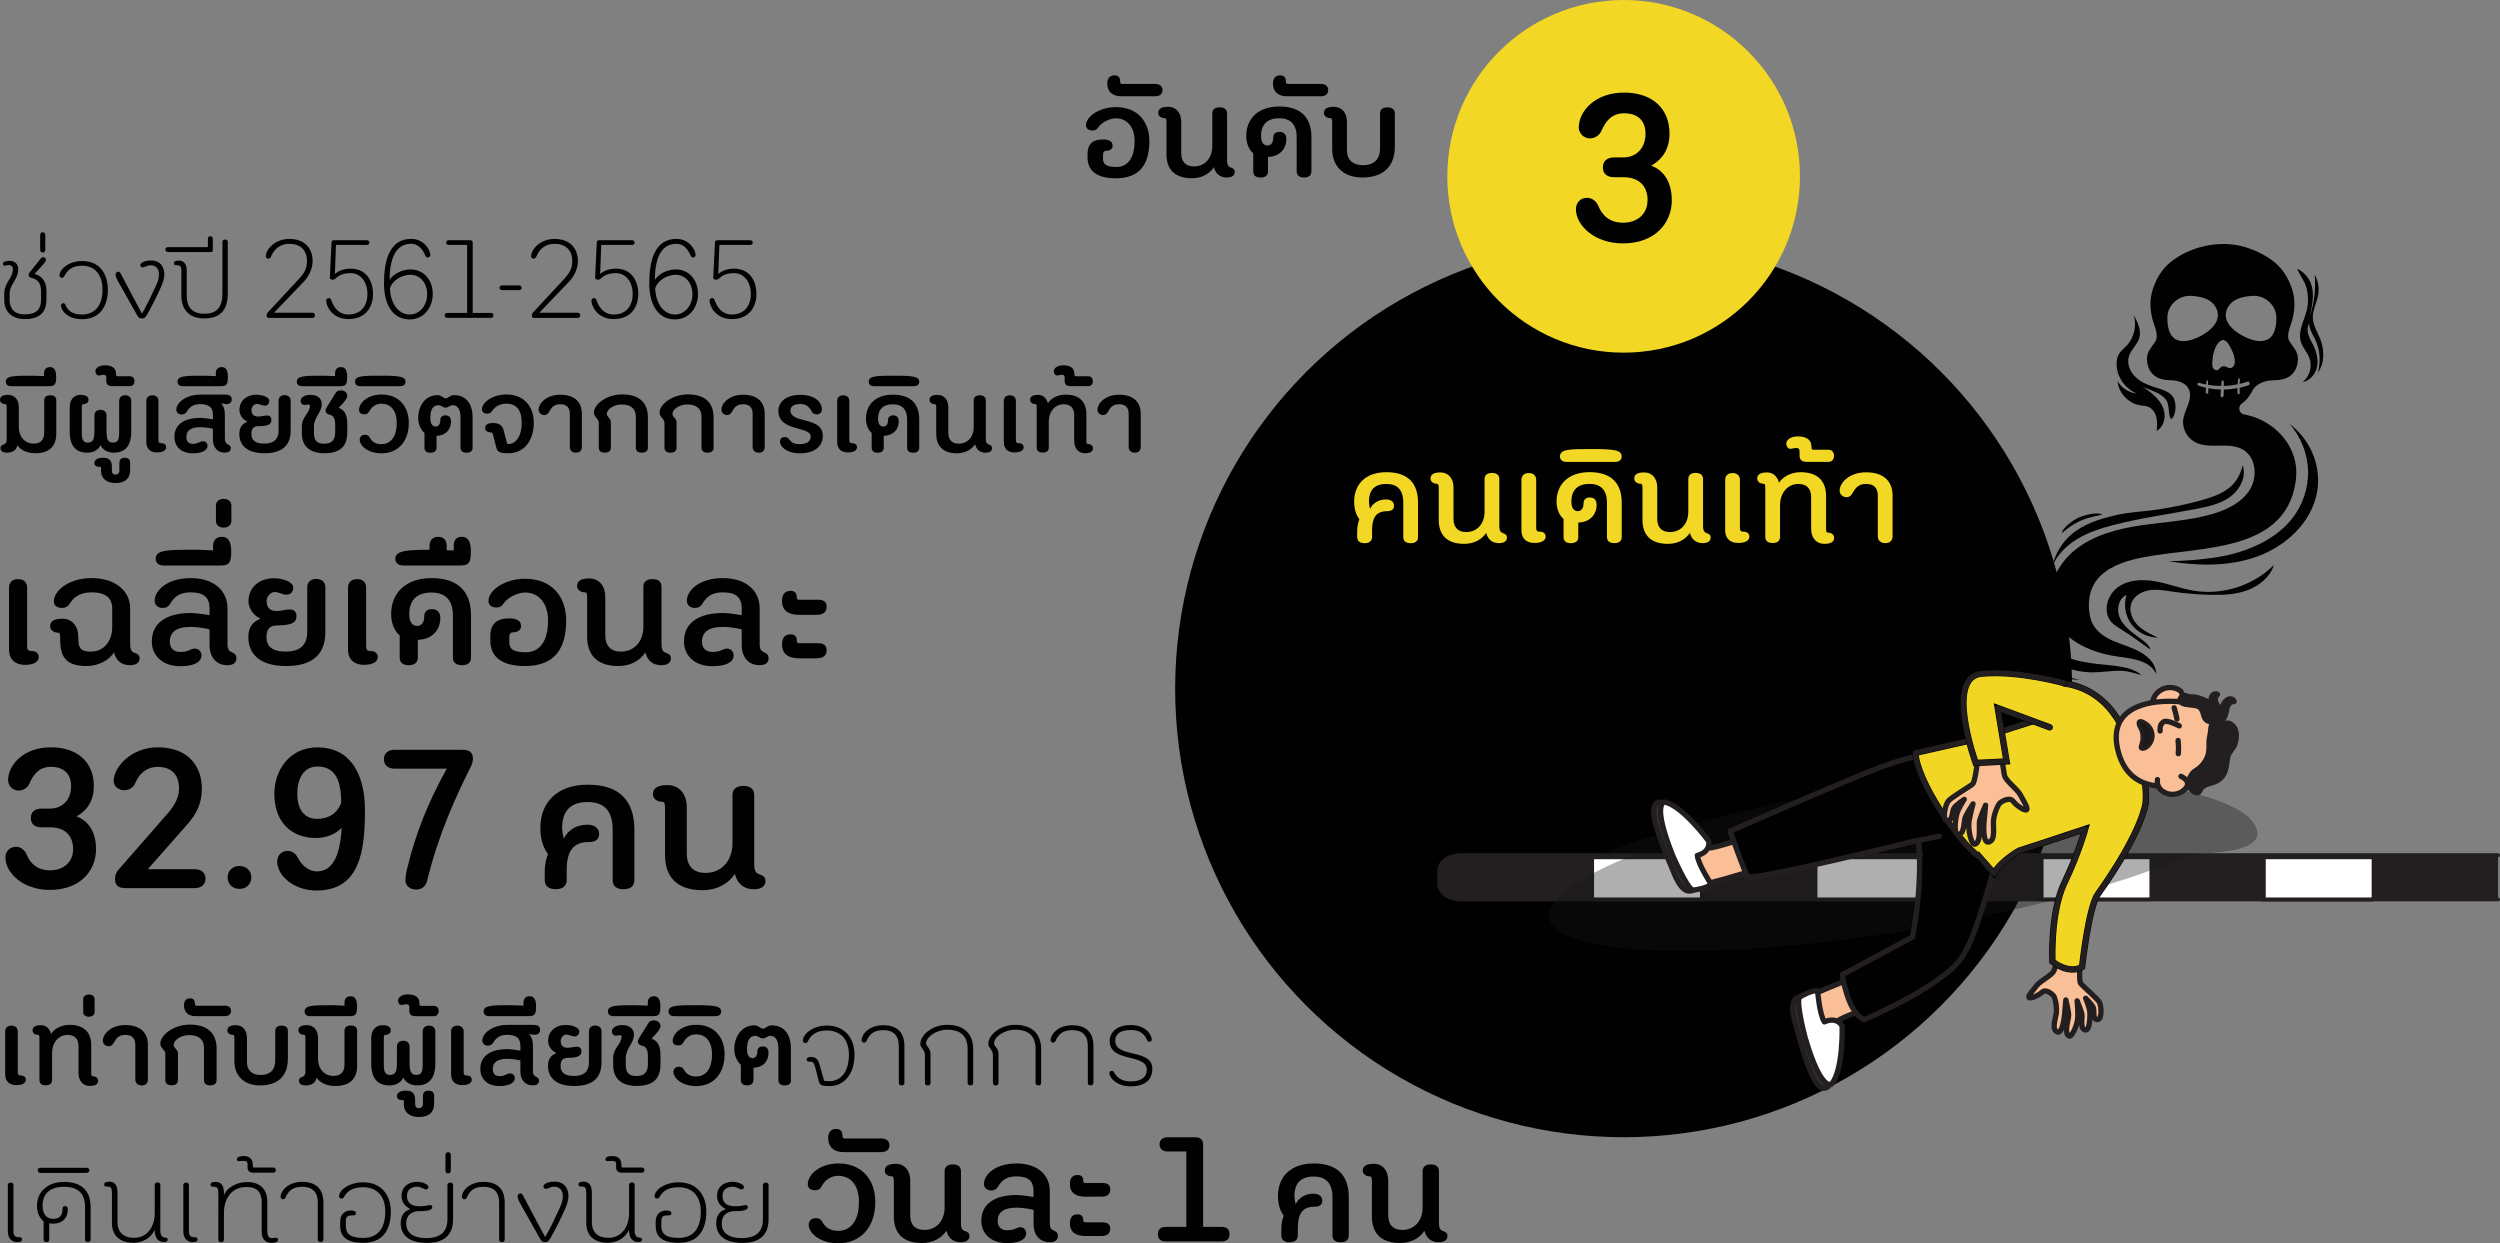 <?xml version="1.0" encoding="UTF-8"?>
<svg id="Layer_1" data-name="Layer 1" xmlns="http://www.w3.org/2000/svg" viewBox="0 0 446.9 222.22">
  <rect x="0" y="0" width="446.9" height="222.22" fill="#808080" stroke="none"/>
  <defs>
    <style>
      .cls-1 {
        fill: #151515;
        opacity: .34;
      }

      .cls-2 {
        fill: #333;
      }

      .cls-3 {
        fill: #231f20;
      }

      .cls-4 {
        fill: #fff;
      }

      .cls-5, .cls-6, .cls-7, .cls-8, .cls-9, .cls-10 {
        fill: none;
      }

      .cls-6 {
        stroke-width: .95px;
      }

      .cls-6, .cls-7, .cls-8, .cls-11, .cls-9, .cls-10 {
        stroke-linecap: round;
      }

      .cls-6, .cls-7, .cls-8, .cls-9, .cls-10 {
        stroke: #231f20;
        stroke-linejoin: round;
      }

      .cls-7 {
        stroke-width: .7px;
      }

      .cls-8 {
        stroke-width: .67px;
      }

      .cls-11 {
        fill: #f1d623;
        stroke: #010101;
        stroke-miterlimit: 10;
        stroke-width: 1.14px;
      }

      .cls-12 {
        fill: #1a1a1a;
      }

      .cls-9 {
        stroke-width: .64px;
      }

      .cls-13 {
        fill: #010101;
      }

      .cls-14 {
        fill: #1e5e6b;
      }

      .cls-15 {
        fill: #fabf97;
      }

      .cls-16 {
        fill: #f2d724;
      }

      .cls-10 {
        stroke-width: .95px;
      }
    </style>
  </defs>
  <g>
    <circle class="cls-13" cx="290.24" cy="123.12" r="80.17"/>
    <g>
      <g>
        <path class="cls-3" d="M446.55,160.77h-185.61c-2.11,0-3.82-1.24-3.82-2.77v-2.36c0-1.53,1.71-2.77,3.82-2.77h185.61"/>
        <path class="cls-7" d="M446.55,160.77h-185.45c-2.11,0-3.82-1.24-3.82-2.77v-2.36c0-1.53,1.71-2.77,3.82-2.77h185.45"/>
        <rect class="cls-4" x="284.62" y="153.25" width="19.6" height="7.52"/>
        <rect class="cls-8" x="284.62" y="153.25" width="19.6" height="7.52"/>
        <rect class="cls-4" x="324.55" y="153.25" width="19.6" height="7.52"/>
        <rect class="cls-8" x="324.55" y="153.25" width="19.6" height="7.52"/>
        <rect class="cls-4" x="364.97" y="153.25" width="19.6" height="7.52"/>
        <rect class="cls-8" x="364.97" y="153.25" width="19.6" height="7.52"/>
        <rect class="cls-4" x="404.34" y="153.25" width="19.6" height="7.52"/>
        <rect class="cls-8" x="404.34" y="153.25" width="19.6" height="7.52"/>
        <rect class="cls-4" x="404.69" y="153.25" width="19.6" height="7.52"/>
        <rect class="cls-8" x="404.69" y="153.25" width="19.6" height="7.52"/>
      </g>
      <path class="cls-1" d="M286.34,152.74c11.12-4.45,27.42-8.8,45.81-11.89,34.89-5.86,65.27-.13,70.22,5.66,2.04,2.39,3.13,6.11-11.65,6.11"/>
      <path class="cls-1" d="M391.65,152.7c-11.04,4.96-28.92,9.97-49.4,13.41-34.89,5.86-64.13,4.96-65.3-2.02-.55-3.3,5.27-7.37,15.25-11.36"/>
      <g>
        <path class="cls-13" d="M397.13,73.06h0s-.06,0-.09,0c.03,0,.06,0,.09,0Z"/>
        <path class="cls-13" d="M400.78,72.12c.59-.4,1.25-1.08,1.86-2.27.71-1.38,2.43-1.88,3.98-1.88,2.14,0,3.79-.94,4.11-3.2.25-1.74-.55-2.36-1.42-3.68-.77-1.18.24-2.92.53-4.19.5-2.21.44-4.01-.44-6.11-.93-2.23-2.17-3.65-4.23-4.92-1.24-.76-2.63-1.36-4.04-1.76-3.84-1.09-8.37-.31-11.73,1.76-2.06,1.27-3.3,2.69-4.23,4.92-.88,2.1-.94,3.9-.44,6.11.29,1.27,1.3,3.01.53,4.19-.87,1.33-1.67,1.95-1.42,3.68.33,2.25,1.97,3.2,4.11,3.2,1.33,0,2.97.45,3.42,1.86.57,1.79-1,3.61-1.12,5.37-.1,1.49.71,3,2,3.76,2.58,1.5,6.16-.1,8.73,1.43,2.32,1.38,2.62,4.87,1.19,7.16-1.43,2.29-4.05,3.56-6.65,4.32-4.1,1.2-8.42,1.41-12.65,2.02-4.23.62-8.55,1.71-11.89,4.38-3.34,2.66-5.45,7.22-4.16,11.28,1.49,4.72,6.81,7.14,11.73,7.81,2.62.36,5.79.72,6.91,3.11-.07-1.72-1.25-2.95-2.74-3.83-1.49-.88-3.19-1.33-4.78-2-1.59-.67-3.17-1.67-3.91-3.23-.28-.58-.43-1.2-.52-1.84-.26-1.75-.06-3.61.82-5.15,1.38-2.4,4.14-3.64,6.82-4.35,9.87-2.63,27.26-.32,29.22-13.98.17-1.21.17-2.45-.1-3.65-.97-4.35-4.8-7.58-9.1-8.35-.97-.17-1.21-1.43-.39-1.98ZM398.14,55.19c.78-1.76,2.7-2.19,4.5-2.3,2.2-.13,4.15,1.53,4.28,3.72,0,.08,0,.16,0,.24,0,1.25-.2,2.93-1.31,3.68-1.22.83-2.82.36-4.06-.19-1.91-.84-4.49-2.74-3.42-5.16ZM397.23,60.79c.67-.14,1.18.73,1.54,1.4.41.76,1.17,2.61.39,3.39-.65.64-1.24-.34-1.94-.06-.52.21-.67.96-1.34.55-.49-.3-.43-1.01-.4-1.49.07-1.09.38-2.56,1.15-3.39.22-.23.42-.35.61-.4ZM388.75,60.53c-1.11-.75-1.31-2.43-1.31-3.68,0-.08,0-.16,0-.24.12-2.19,2.08-3.85,4.28-3.72,1.8.11,3.72.54,4.5,2.3,1.07,2.41-1.51,4.32-3.42,5.16-1.24.55-2.84,1.01-4.06.19ZM397.13,73.06s-.06,0-.09,0c.03,0,.06,0,.09,0h0ZM399.97,70.24c0-.29,0-.57,0-.86-.8.15-1.62.24-2.44.25,0,.2-.01.39-.02.59,0,.21.03.49-.08.68-.08.15-.35.17-.43,0-.09-.22-.03-.47-.02-.7.01-.19.03-.38.04-.56-.76-.02-1.52-.1-2.27-.24,0,.26,0,.51,0,.77,0,.28-.45.28-.44,0,0-.29.02-.57.03-.86-.46-.1-.91-.23-1.35-.38-.3-.11-.18-.57.13-.48.41.11.83.21,1.25.29.01-.21.03-.42.05-.63.02-.17.26-.18.27,0,.02.23.03.46.04.69.77.13,1.55.19,2.33.19.02-.26.05-.52.07-.77.02-.25.41-.26.4,0,0,.26,0,.51-.01.77.82-.02,1.65-.12,2.46-.28.03-.32.06-.63.11-.95.03-.18.34-.14.32.04-.03.27-.05.55-.06.83.47-.11.94-.24,1.4-.4.4-.14.58.5.18.64-.52.18-1.05.33-1.59.45,0,.31.01.63.04.94.02.27-.42.27-.42,0Z"/>
        <path class="cls-13" d="M409.22,75.72c2.09,2.32,3.31,5.41,3.37,8.53.06,3.12-1.03,6.25-3.02,8.66-3.34,4.04-8.91,6.15-14.12,6.82-2.43.31-3.6.46-7.8.61,5.32.82,10.75.98,15.82-.85,5.07-1.82,9.55-5.92,10.66-11.17,1.01-4.72-1.02-9.73-4.92-12.6Z"/>
        <path class="cls-13" d="M400.9,83.2c-.44,1.69-1.16,3.1-2.65,4.19-1.44,1.05-3.18,1.61-4.9,2.08-2.43.67-4.97,1.2-7.48,1.59-2.55.4-5.15.44-7.66,1.03-1.48.35-2.96.74-4.36,1.32-1.33.55-2.59,1.26-3.67,2.21-1.64,1.45-2.81,3.43-3.28,5.56.87-2.07,2.56-3.71,4.49-4.87,1.93-1.15,4.09-1.85,6.27-2.42,4.95-1.3,10.04-1.97,15.06-2.94,2.15-.41,4.37-.92,6.1-2.25,1.6-1.23,2.78-3.49,2.09-5.5Z"/>
        <path class="cls-13" d="M388.43,70.94c-.65-.94-1.85-1.28-2.95-1.62-1.33-.41-2.68-.92-3.7-1.88-1.02-.95-1.63-2.44-1.21-3.77.38-1.18,1.48-2.03,1.84-3.22.43-1.41-.3-2.89-1.01-4.19.62,1.91.11,4.14-1.29,5.58-.4.41-.86.76-1.19,1.23-.5.71-.62,1.62-.54,2.48.2,2.1,1.66,4.03,3.62,4.8-1.42-.14-2.75-.99-3.47-2.22.18,2.1,1.91,3.96,3.99,4.31.52.09,1.07.09,1.56.31.74.32,1.21,1.08,1.4,1.87s.12,1.6.05,2.4c1.17-.66,1.63-2.2,1.33-3.51-.3-1.31-1.23-2.39-2.27-3.24-1.04-.85-2.22-1.52-3.28-2.35,1.52,1.8,4.63,1.7,5.95,3.65.61.9.26,2.8.88,3.37.93-.77.96-3.05.29-4.03Z"/>
        <path class="cls-13" d="M412.33,55.55c-.47,1.84-1.58,3.69-1.04,5.51.31,1.05,1.14,1.88,1.53,2.91.57,1.49.06,3.33-1.19,4.32,1.3-.22,2.29-1.41,2.56-2.7.27-1.29-.07-2.64-.64-3.82-.31-.64-.68-1.24-.89-1.92-.21-.67-.24-1.45.14-2.05-.04,1.02.6,1.93,1.04,2.85.89,1.85,1.06,4.03.48,5.99,1.26-1.69,1.22-4.07.45-6.03-.5-1.26-1.29-2.46-1.33-3.82-.04-1.4.72-2.69.96-4.07.21-1.24-.01-2.55-.63-3.64.24,2.52-.06,5.09-.89,7.49.59-2.3,1.05-4.94-.31-6.89-.47-.68-1.17-1.29-1.92-1.63.45,1.18,1.33,2.12,1.66,3.42.34,1.33.37,2.75.03,4.08Z"/>
        <path class="cls-13" d="M379.43,112.65c-.76-.46-1.55-.9-2.11-1.59-1.46-1.82-.61-4.75,1.3-6.11,1.9-1.36,4.45-1.44,6.75-1.02,2.3.42,4.51,1.29,6.82,1.67,5.14.84,10.64-.93,14.31-4.62-.69,2.14-2.6,3.73-4.72,4.52-2.12.79-4.42.88-6.68.83-2.28-.05-4.55-.25-6.8-.58-1.35-.2-2.73-.45-4.08-.24-1.35.21-2.71.98-3.2,2.25-.52,1.34.07,2.91,1.07,3.95,1,1.04,2.35,1.66,3.67,2.26-1.84,0-3.66-.9-4.75-2.38-1.09-1.48-1.43-3.48-.87-5.23-1.42.59-1.83,2.53-1.26,3.95.57,1.42,1.84,2.43,3.07,3.35.91.68,2.13,1.38,2.49,2.48-1.67-1.13-3.26-2.42-5.01-3.47Z"/>
        <path class="cls-13" d="M374.77,118.67c-3.22-.4-6.67-1.09-8.88-3.46-2.88-3.09-2.65-7.9-1.73-12.01-2.17,3.31-2.47,7.74-.79,11.32-1.1-.76-1.84-2.01-1.99-3.33-.77,2.77.41,5.87,2.57,7.77,2.17,1.9,5.17,2.67,8.05,2.5-2.92-.13-5.69-1.96-6.95-4.58,2.52,2.14,5.82,3.33,9.13,3.31,1.67-.01,3.33-.32,5-.28,1.27.03,2.43.45,3.6.77-1.75-1.69-5.68-1.71-8.02-2Z"/>
        <path class="cls-13" d="M368.57,95.32c.07-1,2.21-2.4,2.64-2.62,1.15-.58,3.68-1.27,4.6-.7-1.91.48-4.1.54-7.24,3.32Z"/>
      </g>
      <g>
        <path class="cls-15" d="M368.49,169.68s-.96,2.87-1.3,3.78c-.34.91-2.38,1.79-3.08,2.69-.7.9-1.6,1.84-1.42,2.15.19.31,1.71-.33,2.37-.94.65-.61,1.72.28,2.02.63.29.35.67,2.07.5,3.17-.17,1.1-.85,2.87.18,3.31.9.38,1.27-2.57,1.31-3.17.04-.6.22-2.54.22-2.54,0,0,.51,2.07.5,2.74,0,.67-.89,3.22.07,3.7.52.26,1.58-2.09,1.58-3.56,0-1.46-.13-2.73-.13-2.73,0,0,.79,1.85.86,2.49.07.64-.38,2.69.67,2.72.74.02.79-2.43.75-3.13-.06-.92-.76-2.54-.76-2.54,0,0,1.02.99,1.34,1.59.32.61-.23,2.3.84,2.21.75-.06.65-2.38.29-3.06-.35-.68-2.95-2.87-3.36-3.39-.41-.52-.01-5.01-.01-5.01l-3.43-1.1Z"/>
        <path class="cls-6" d="M368.49,169.68s-.96,2.87-1.3,3.78c-.34.91-2.38,1.79-3.08,2.69-.7.9-1.6,1.84-1.42,2.15.19.31,1.71-.33,2.37-.94.65-.61,1.72.28,2.02.63.29.35.67,2.07.5,3.17-.17,1.1-.85,2.87.18,3.31.9.38,1.27-2.57,1.31-3.17.04-.6.22-2.54.22-2.54,0,0,.51,2.07.5,2.74,0,.67-.89,3.22.07,3.7.52.26,1.58-2.09,1.58-3.56,0-1.46-.13-2.73-.13-2.73,0,0,.79,1.85.86,2.49.07.64-.38,2.69.67,2.72.74.02.79-2.43.75-3.13-.06-.92-.76-2.54-.76-2.54,0,0,1.02.99,1.34,1.59.32.61-.23,2.3.84,2.21.75-.06.65-2.38.29-3.06-.35-.68-2.95-2.87-3.36-3.39-.41-.52-.01-5.01-.01-5.01l-3.43-1.1Z"/>
        <path class="cls-2" d="M298.61,144.38s-2.3-2.12-2.9-.12c-.6,2,1.73,7.56,3.65,12.08,1.59,3.74,3.14,3.5,4.57,1.62,2.04-2.69-5.32-13.58-5.32-13.58"/>
        <path class="cls-6" d="M298.61,144.38s-2.3-2.12-2.9-.12c-.6,2,1.73,7.56,3.65,12.08,1.59,3.74,3.14,3.5,4.57,1.62,2.04-2.69-5.32-13.58-5.32-13.58Z"/>
        <path class="cls-15" d="M312.13,149.75s-6,1.99-6.62,1.81c-.62-.17-6.94-9-7.7-7.19-.77,1.82,3.51,13.82,5.2,13.96,1.29.1,11.03-2.9,11.03-2.9l-1.9-5.68Z"/>
        <path class="cls-6" d="M312.13,149.75s-6,1.99-6.62,1.81c-.62-.17-6.94-9-7.7-7.19-.77,1.82,3.51,13.82,5.2,13.96,1.29.1,11.03-2.9,11.03-2.9l-1.9-5.68Z"/>
        <path class="cls-4" d="M305.45,150.36s-4.7-6.4-7.91-6.99c0,0-2.29.1,1.41,9.4,0,0,2.68,6.32,3.74,6.34,0,0,2.46-.25,3.18-1.08,0,0-2.34-3.57-2.45-5.12,0,0,2.3-.42,2.04-2.56"/>
        <path class="cls-6" d="M305.45,150.36s-4.7-6.4-7.91-6.99c0,0-2.29.1,1.41,9.4,0,0,2.68,6.32,3.74,6.34,0,0,2.46-.25,3.18-1.08,0,0-2.34-3.57-2.45-5.12,0,0,2.3-.42,2.04-2.56Z"/>
        <path class="cls-13" d="M357.51,151.38l-6.75-18.16s-8.59,1.74-14.03,3.71c-5.44,1.97-27.45,11.65-27.45,11.65,0,0,2.52,7.15,3.08,8.1.56.95,30.5-6.48,30.5-6.48,0,0,1.77,8.67,0,17.51l-10.87,8.3s-1.84,3.58,1.16,4.74c0,0,15.57-6.68,18.35-10.99,1.99-3.09,6.02-18.38,6.02-18.38"/>
        <path class="cls-6" d="M357.51,151.38l-6.75-18.16s-8.59,1.74-14.03,3.71c-5.44,1.97-27.45,11.65-27.45,11.65,0,0,2.52,7.15,3.08,8.1.56.95,30.5-6.48,30.5-6.48,0,0,1.77,8.67,0,17.51l-10.87,8.3s-1.84,3.58,1.16,4.74c0,0,15.57-6.68,18.35-10.99,1.99-3.09,6.02-18.38,6.02-18.38"/>
        <path class="cls-11" d="M353.83,153.19c-3.71-2.54-11.24-13.61-11.43-18.61l11.07-2.5,10.79-3.43c-2.29-8.7,4.43-6.53,4.43-6.53,9.91,1.2,12.07,11.64,12.07,11.64,0,0,3.22,3.6,2.82,9.66,0,0-.4,4.96-8.57,16.43-1.66,2.33-2.82,13-2.82,13,0,0-2.03,1.49-5.3-.95,0,0-.4-8.79,2.14-14.09,2.54-5.3,3.72-9.61,3.72-9.61-.64.23-11.81,3.87-11.81,3.87,0,0-3.14,1.74-4.51,4.04l-2.59-2.94Z"/>
        <path class="cls-6" d="M353.83,153.19c-3.71-2.54-11.24-13.61-11.43-18.61l11.07-2.5,10.79-3.43c-2.29-8.7,4.43-6.53,4.43-6.53,9.91,1.2,12.07,11.64,12.07,11.64,0,0,3.22,3.6,2.82,9.66,0,0-.4,4.96-8.57,16.43-1.66,2.33-2.82,13-2.82,13,0,0-2.03,1.49-5.3-.95,0,0-.4-8.79,2.14-14.09,2.54-5.3,3.72-9.61,3.72-9.61-.64.23-11.81,3.87-11.81,3.87,0,0-3.14,1.74-4.51,4.04l-2.59-2.94Z"/>
        <line class="cls-14" x1="346.67" y1="149.48" x2="341.92" y2="150.44"/>
        <line class="cls-6" x1="346.67" y1="149.48" x2="341.92" y2="150.44"/>
        <path class="cls-15" d="M357.62,134.1s.48,3.35.68,4.42c.19,1.07,2.26,2.44,2.86,3.57.59,1.12,1.4,2.34,1.13,2.65-.27.31-1.82-.71-2.42-1.51-.6-.8-1.95-.03-2.35.3-.39.33-1.15,2.15-1.18,3.39-.03,1.24.37,3.33-.85,3.6-1.06.24-.89-3.08-.81-3.74.07-.66.26-2.84.26-2.84,0,0-.97,2.17-1.09,2.91-.13.74.34,3.72-.81,4.06-.63.18-1.32-2.61-1.03-4.23.29-1.61.69-2.98.69-2.98,0,0-1.24,1.88-1.44,2.57-.2.68-.12,3.03-1.27,2.86-.82-.13-.39-2.84-.2-3.59.25-1,1.34-2.65,1.34-2.65,0,0-1.31.88-1.79,1.49-.47.61-.2,2.57-1.36,2.27-.81-.22-.24-2.75.28-3.43.52-.68,3.81-2.58,4.37-3.07.56-.49,1.01-5.51,1.01-5.51l3.99-.53Z"/>
        <path class="cls-6" d="M357.62,134.1s.48,3.35.68,4.42c.19,1.07,2.26,2.44,2.86,3.57.59,1.12,1.4,2.34,1.13,2.65-.27.31-1.82-.71-2.42-1.51-.6-.8-1.95-.03-2.35.3-.39.33-1.15,2.15-1.18,3.39-.03,1.24.37,3.33-.85,3.6-1.06.24-.89-3.08-.81-3.74.07-.66.26-2.84.26-2.84,0,0-.97,2.17-1.09,2.91-.13.74.34,3.72-.81,4.06-.63.18-1.32-2.61-1.03-4.23.29-1.61.69-2.98.69-2.98,0,0-1.24,1.88-1.44,2.57-.2.68-.12,3.03-1.27,2.86-.82-.13-.39-2.84-.2-3.59.25-1,1.34-2.65,1.34-2.65,0,0-1.31.88-1.79,1.49-.47.61-.2,2.57-1.36,2.27-.81-.22-.24-2.75.28-3.43.52-.68,3.81-2.58,4.37-3.07.56-.49,1.01-5.51,1.01-5.51l3.99-.53Z"/>
        <path class="cls-11" d="M366.4,130.01l-9.28-3.44,1.58,9.54c-1.97.14-5.53.27-5.53.27,0,0-5.55-15.32,1.01-15.96,6.55-.64,14.8,1.69,14.8,1.69"/>
        <path class="cls-6" d="M366.4,130.01l-9.28-3.44,1.58,9.54c-1.97.14-5.53.27-5.53.27,0,0-5.55-15.32,1.01-15.96,6.55-.64,14.8,1.69,14.8,1.69"/>
        <path class="cls-2" d="M327.59,192.36s-.51,3.09-2.21,1.88c-1.7-1.21-3.29-7.02-4.56-11.77-1.05-3.92.32-4.69,2.61-4.09,3.26.86,4.16,13.98,4.16,13.98"/>
        <path class="cls-6" d="M327.59,192.36s-.51,3.09-2.21,1.88c-1.7-1.21-3.29-7.02-4.56-11.77-1.05-3.92.32-4.69,2.61-4.09,3.26.86,4.16,13.98,4.16,13.98Z"/>
        <path class="cls-15" d="M334.93,179.81s-5.95,2.13-6.33,2.65c-.38.52.08,11.37-1.65,10.41-1.72-.96-5.74-13.05-4.5-14.2.95-.88,10.48-4.5,10.48-4.5l2,5.64Z"/>
        <path class="cls-6" d="M334.93,179.81s-5.95,2.13-6.33,2.65c-.38.52.08,11.37-1.65,10.41-1.72-.96-5.74-13.05-4.5-14.2.95-.88,10.48-4.5,10.48-4.5l2,5.64Z"/>
        <path class="cls-4" d="M329.3,183.43s.24,7.93-1.93,10.38c0,0-1.87,1.33-4.67-8.28,0,0-1.78-6.62-.96-7.3,0,0,2.09-1.31,3.17-1.1,0,0,.35,4.25,1.22,5.54,0,0,2.08-1.09,3.18.76"/>
        <path class="cls-6" d="M329.3,183.43s.24,7.93-1.93,10.38c0,0-1.87,1.33-4.67-8.28,0,0-1.78-6.62-.96-7.3,0,0,2.09-1.31,3.17-1.1,0,0,.35,4.25,1.22,5.54,0,0,2.08-1.09,3.18.76Z"/>
        <path class="cls-13" d="M343.07,151.59s.56,7.09-1.21,15.93l-12.53,6.72s.94,6.86,3.94,8.02c0,0,15.04-6.37,17.8-11.73"/>
        <path class="cls-6" d="M343.07,151.59s.56,7.09-1.21,15.93l-12.53,6.72s.94,6.86,3.94,8.02c0,0,15.04-6.37,17.8-11.73"/>
        <path class="cls-5" d="M388.83,123.03c-2.46-.74-4.84,1.73-3.71,3.65l4.26-1.02s.45-.44.63-.98c.2-.58.09-1.27-1.18-1.65"/>
        <path class="cls-5" d="M388.83,123.03c-2.46-.74-4.84,1.73-3.71,3.65l4.26-1.02s.45-.44.63-.98c.2-.58.09-1.27-1.18-1.65"/>
        <path class="cls-15" d="M389.38,125.66s1.91-1.89-.55-2.63c-2.46-.74-4.84,1.73-3.71,3.65"/>
        <path class="cls-6" d="M389.38,125.66s1.91-1.89-.55-2.63c-2.46-.74-4.84,1.73-3.71,3.65"/>
        <path class="cls-5" d="M397.26,132.73c-.14-1.42-.61-5.9-4.93-6.9-4.32-1-15.89-1.2-13.77,8.08,1.9,8.32,9.85,7.08,14.3,5.47,2.41-.87,3.52-2.58,4.02-4.06.42-1.25.41-2.33.39-2.59"/>
        <path class="cls-5" d="M397.26,132.73c-.14-1.42-.61-5.9-4.93-6.9-4.32-1-15.89-1.2-13.77,8.08,1.9,8.32,9.85,7.08,14.3,5.47,2.41-.87,3.52-2.58,4.02-4.06.42-1.25.41-2.33.39-2.59"/>
        <path class="cls-15" d="M397.26,132.73c.06.58.04,5.04-4.41,6.65-4.45,1.61-12.4,2.85-14.3-5.47-2.12-9.29,9.45-9.09,13.77-8.08,4.32,1,4.79,5.48,4.93,6.9Z"/>
        <path class="cls-6" d="M397.26,132.73c.06.58.04,5.04-4.41,6.65-4.45,1.61-12.4,2.85-14.3-5.47-2.12-9.29,9.45-9.09,13.77-8.08,4.32,1,4.79,5.48,4.93,6.9Z"/>
        <path class="cls-10" d="M389.56,129.76s-2.21-1.16-2.8-.72c-.58.44-.65.86-.62,1.63"/>
        <path class="cls-3" d="M398.53,129.33c.65.26,1.07.92,1.19,1.61.12.69,0,1.4-.21,2.06-.2.67-1.1,1.48-1.25,2.17-.24,1.07-.21,2.24-.74,3.2-.3.54-.77.99-1.32,1.26-.48.24-1.02.34-1.53.52-.51.18-1.02.45-1.29.92-.14.25-.26.59-.54.65-.12.02-.24,0-.35-.05-.47-.18-.86-.56-1.09-1.02-.16-.32-.25-.69-.15-1.04.2-.71.57-1.43,1.2-1.82.42-.25.76-.5,1.1-.85.3-.31.6-.74.81-1.12.49-.86.58-1.9.53-2.89-.04-.99.26-1.52.3-2.52.02-.59.25-1.37.98-1.39.25,0,.48.15.71.22.33.1,1.32-.04,1.64.08"/>
        <path class="cls-10" d="M398.53,129.33c.65.26,1.07.92,1.19,1.61.12.69,0,1.4-.21,2.06-.2.67-1.1,1.48-1.25,2.17-.24,1.07-.21,2.24-.74,3.2-.3.54-.77.99-1.32,1.26-.48.24-1.02.34-1.53.52-.51.18-1.02.45-1.29.92-.14.25-.26.59-.54.65-.12.02-.24,0-.35-.05-.47-.18-.86-.56-1.09-1.02-.16-.32-.25-.69-.15-1.04.2-.71.57-1.43,1.2-1.82.42-.25.76-.5,1.1-.85.3-.31.6-.74.81-1.12.49-.86.58-1.9.53-2.89-.04-.99.26-1.52.3-2.52.02-.59.25-1.37.98-1.39.25,0,.48.15.71.22.33.1,1.32-.04,1.64.08Z"/>
        <path class="cls-3" d="M396.98,127.43c-.14-.63-1.13-1.54-1.7-1.77-.43-.18-.86-.35-1.29-.53-.6-.25-1.22-.49-1.87-.54-.47-.03-.98.03-1.38-.23-.22-.14-.04.22-.28.14-.41-.14-.86.34-.73.77.14.46.69.59,1.14.65.42.06.84.11,1.26.16.37.05.75.1,1.06.33.37.27.55.74.68,1.2.1.36.19.75.45,1.02.82.86,2.97.17,2.68-1.2"/>
        <path class="cls-10" d="M396.98,127.43c-.14-.63-1.13-1.54-1.7-1.77-.43-.18-.86-.35-1.29-.53-.6-.25-1.22-.49-1.87-.54-.47-.03-.98.03-1.38-.23-.22-.14-.04.22-.28.14-.41-.14-.86.34-.73.77.14.46.69.59,1.14.65.42.06.84.11,1.26.16.37.05.75.1,1.06.33.37.27.55.74.68,1.2.1.36.19.75.45,1.02.82.86,2.97.17,2.68-1.2Z"/>
        <path class="cls-12" d="M384.85,131.41c.04,1.05-.65,2.19-1.59,2.46-.24.07-.54.05-.62-.2-.05-.15.02-.33.08-.49.29-.81.32-1.71.09-2.5-.12-.39-.87-1.39-.41-1.76.34-.27,1.16.32,1.4.5.58.45,1.01,1.15,1.04,1.99"/>
        <path class="cls-9" d="M384.85,131.41c.04,1.05-.65,2.19-1.59,2.46-.24.07-.54.05-.62-.2-.05-.15.02-.33.08-.49.29-.81.32-1.71.09-2.5-.12-.39-.87-1.39-.41-1.76.34-.27,1.16.32,1.4.5.58.45,1.01,1.15,1.04,1.99Z"/>
        <path class="cls-10" d="M388.65,126.53c.16.5.42,1.51.5,2"/>
        <path class="cls-10" d="M389.36,132.37c.04.77.13,1.31.03,2.36"/>
        <path class="cls-3" d="M396.37,128.76c.38.18.86-.01,1.13-.35.27-.33.37-.77.45-1.19.08-.42.15-.85.37-1.22.22-.37.63-.65,1.05-.59-.05-.31-.39-.51-.71-.49-.32.02-.6.21-.81.44-.24.25-.42.56-.52.9-.07.22-.11.45-.23.64-.17.27-.5.42-.82.38"/>
        <path class="cls-10" d="M396.37,128.76c.38.18.86-.01,1.13-.35.27-.33.37-.77.45-1.19.08-.42.15-.85.37-1.22.22-.37.63-.65,1.05-.59-.05-.31-.39-.51-.71-.49-.32.02-.6.21-.81.44-.24.25-.42.56-.52.9-.07.22-.11.45-.23.64-.17.27-.5.42-.82.38"/>
        <path class="cls-3" d="M396.48,128.62c.41-.13.62-.6.59-1.03-.03-.42-.25-.81-.48-1.17-.23-.36-.47-.72-.56-1.14-.09-.42.02-.91.37-1.15-.25-.19-.64-.1-.86.13-.22.23-.29.56-.29.88,0,.35.08.7.23,1.01.1.2.23.4.27.62.06.31-.08.65-.34.84"/>
        <path class="cls-10" d="M396.48,128.62c.41-.13.62-.6.59-1.03-.03-.42-.25-.81-.48-1.17-.23-.36-.47-.72-.56-1.14-.09-.42.02-.91.37-1.15-.25-.19-.64-.1-.86.13-.22.23-.29.56-.29.88,0,.35.08.7.23,1.01.1.2.23.4.27.62.06.31-.08.65-.34.84"/>
        <rect class="cls-5" x="382.44" y="122.25" width="14.57" height="12.46" transform="translate(142.56 456.06) rotate(-71.21)"/>
        <path class="cls-15" d="M389.87,138.77s2.38,1.04.4,2.58c-1.97,1.54-4.97.16-4.6-1.99"/>
        <path class="cls-5" d="M390.13,138.89l-4.21.59c-.36,2.14,2.64,3.53,4.61,1.99.42-.32.64-.62.73-.9.35-1.03-1.14-1.68-1.14-1.68"/>
        <path class="cls-5" d="M390.13,138.89l-4.21.59c-.36,2.14,2.64,3.53,4.61,1.99.42-.32.64-.62.73-.9.35-1.03-1.14-1.68-1.14-1.68"/>
        <path class="cls-10" d="M389.87,138.77s2.38,1.04.4,2.58c-1.97,1.54-4.97.16-4.6-1.99"/>
      </g>
    </g>
    <circle class="cls-16" cx="290.24" cy="31.52" r="31.52"/>
  </g>
  <g>
    <path class="cls-16" d="M244.9,90.99c.46-.98,1.47-1.71,2.86-1.71,1.05,0,1.44.56,1.44,1.12s-.34.98-1.22.98c-2.18,0-2.71,1.39-2.71,3.5v1.12c0,.71-.49,1.1-1.32,1.1-.88,0-1.34-.39-1.34-1.1v-1.1c0-.86.22-1.66.39-2.05-.44-.61-.93-1.59-.93-3.18,0-3.06,1.98-5.26,5.77-5.26s5.65,1.91,5.65,5.45v6.14c0,.71-.46,1.1-1.32,1.1s-1.32-.39-1.32-1.1v-6.14c0-2.45-1.2-3.35-3.03-3.35-2.03,0-3.11,1.03-3.11,3.16,0,.32.12,1.05.2,1.32Z"/>
    <path class="cls-16" d="M265.68,95.24c-.71,1.1-2.08,1.98-3.94,1.98-3.28,0-4.55-1.79-4.55-4.28v-5.75c0-.54-.1-.71-.32-.71-.68,0-1.15-.42-1.15-.91,0-.56.29-1.12,1.76-1.12s2.35,1.1,2.35,2.71v5.6c0,1.47.76,2.35,2.27,2.35,1.98,0,3.28-1.52,3.28-3.62v-5.85c0-.71.46-1.1,1.32-1.1s1.32.39,1.32,1.1v8.37c0,1.03.34,1.17.68,1.3s.68.27.68.78c0,.73-.64,1-1.42,1-1.17,0-2.01-.64-2.3-1.86Z"/>
    <path class="cls-16" d="M271.97,85.78c0-.71.46-1.22,1.32-1.22s1.32.51,1.32,1.22v8.54c0,.54.17.71.54.71.86,0,1.15.42,1.15.91,0,.56-.54,1.12-2.01,1.12-1.37,0-2.32-.76-2.32-2.23v-9.05Z"/>
    <path class="cls-16" d="M282.14,96c0,.71-.49,1.1-1.32,1.1-.88,0-1.32-.39-1.32-1.1v-3.23c-.66-.54-1.25-1.64-1.25-3.11,0-3.06,2.1-5.26,5.9-5.26s5.75,1.91,5.75,5.45v6.14c0,.71-.46,1.1-1.32,1.1s-1.32-.39-1.32-1.1v-6.14c0-2.45-1.3-3.35-3.13-3.35-2.03,0-3.23,1.03-3.23,3.16,0,1.37.61,1.71,1.17,1.71s1-.46,1-1.34c0-.78.46-1.1,1.12-1.1.71,0,1.22.37,1.22,1.32,0,1.74-1.22,3.11-3.28,3.16v2.59Z"/>
    <path class="cls-16" d="M280.01,82.57c-.64,0-1.15-.32-1.15-.98,0-1.32,1.76-1.32,5.75-1.32s5.28.2,5.28,1.32c0,.66-.51.98-1.15.98h-8.73Z"/>
    <path class="cls-16" d="M302.1,95.24c-.71,1.1-2.08,1.98-3.94,1.98-3.28,0-4.55-1.79-4.55-4.28v-5.75c0-.54-.1-.71-.32-.71-.68,0-1.15-.42-1.15-.91,0-.56.29-1.12,1.76-1.12s2.35,1.1,2.35,2.71v5.6c0,1.47.76,2.35,2.27,2.35,1.98,0,3.28-1.52,3.28-3.62v-5.85c0-.71.46-1.1,1.32-1.1s1.32.39,1.32,1.1v8.37c0,1.03.34,1.17.68,1.3s.68.27.68.78c0,.73-.64,1-1.42,1-1.17,0-2.01-.64-2.3-1.86Z"/>
    <path class="cls-16" d="M308.39,85.78c0-.71.46-1.22,1.32-1.22s1.32.51,1.32,1.22v8.54c0,.54.17.71.54.71.86,0,1.15.42,1.15.91,0,.56-.54,1.12-2.01,1.12-1.37,0-2.32-.76-2.32-2.23v-9.05Z"/>
    <path class="cls-16" d="M318.02,86.29c.61-1,2.08-1.88,3.84-1.88,3.28,0,4.57,1.79,4.57,4.28v5.8c0,.54.07.71.29.71.69,0,1.15.42,1.15.9,0,.56-.29,1.12-1.76,1.12s-2.35-1.1-2.35-2.71v-5.65c0-1.47-.76-2.35-2.28-2.35-1.98,0-3.28,1.69-3.28,3.79v5.67c0,.71-.46,1.1-1.32,1.1s-1.32-.39-1.32-1.1v-8.78c0-.54-.07-.71-.29-.71-.68,0-1.15-.42-1.15-.91,0-.56.29-1.12,1.76-1.12,1.12,0,1.86.78,2.13,1.83Z"/>
    <path class="cls-16" d="M321.69,80.67c0-.37-.12-.59-.61-.59-.32,0-.73.15-1.05.15-.39,0-.71-.42-.71-.95,0-.64.76-1.27,2.05-1.27,1.49,0,2.45.54,2.45,1.88,0,.42.07.51.44.51h2.64c.51,0,.95.39.95,1.08s-.44,1.08-.95,1.08h-3.89c-.88,0-1.32-.32-1.32-1.15v-.73Z"/>
    <path class="cls-16" d="M335.68,88.61c0-1.35-.66-2.1-2.08-2.1-1.32,0-1.86.61-2.42,1.61-.24.39-.54.76-1.08.76-.71,0-1.25-.54-1.25-1.17,0-1.32,1.61-3.28,4.75-3.28,2.84,0,4.72,1.35,4.72,4.18v7.26c0,.71-.44,1.22-1.3,1.22s-1.34-.51-1.34-1.22v-7.26Z"/>
  </g>
  <path class="cls-13" d="M294.53,35.83c0-2.67-1.64-4.15-4.3-4.15h-1.68c-1.26,0-2.02-.61-2.02-1.75s.76-1.79,2.02-1.79h1.68c2.06,0,3.92-1.45,3.92-4.23,0-2.48-1.52-3.66-3.81-3.66s-3.35,1.49-4.08,3.16c-.34.8-1.18,1.33-2.06,1.33-1.1,0-1.98-.95-1.98-1.94,0-2.93,2.93-6.25,8.07-6.25s8.15,2.89,8.15,7.35c0,2.59-1.14,4.53-3.28,5.71,2.55.95,3.69,3.31,3.69,6.21,0,3.92-2.86,7.69-8.76,7.69-5.03,0-8.38-3.2-8.38-6.13,0-1.03.69-2.02,2.02-2.02.88,0,1.68.65,2.02,1.52.69,1.68,2.06,2.93,4.38,2.93,2.67,0,4.38-1.64,4.38-4Z"/>
  <g>
    <path class="cls-13" d="M197.17,28.36c0,.95.49,1.49,2.42,1.49s3.23-1.52,3.23-4.62c0-2.64-1.44-4.08-3.35-4.08-1.05,0-2.5.68-3.11,1.57-.22.39-.56.61-1.05.61-.71,0-1.17-.32-1.17-.95,0-1.57,2.4-3.23,5.33-3.23,3.99,0,5.99,2.69,5.99,6.09,0,4.08-1.69,6.63-5.99,6.63-3.96,0-5.06-1.79-5.06-3.72v-.68c0-1.71.95-2.54,2.69-2.54,1.39,0,1.79.46,1.79,1.17,0,.49-.46.86-1.15.86-.32,0-.56.17-.56.71v.71Z"/>
    <path class="cls-13" d="M206.49,15.01c.73,0,1.32.32,1.32,1.1s-.59,1.1-1.32,1.1h-6.09c-1.64,0-2.47-.93-2.47-2.3,0-.91.49-1.44,1.3-1.44.59,0,1,.29,1,1.03,0,.29.1.51.32.51h5.94Z"/>
    <path class="cls-13" d="M217.01,29.88c-.71,1.1-2.08,1.98-3.94,1.98-3.28,0-4.55-1.79-4.55-4.28v-5.75c0-.54-.1-.71-.32-.71-.68,0-1.15-.42-1.15-.91,0-.56.29-1.12,1.76-1.12s2.35,1.1,2.35,2.71v5.6c0,1.47.76,2.35,2.27,2.35,1.98,0,3.28-1.52,3.28-3.62v-5.85c0-.71.46-1.1,1.32-1.1s1.32.39,1.32,1.1v8.37c0,1.03.34,1.17.69,1.3.34.12.68.27.68.78,0,.73-.64,1-1.42,1-1.17,0-2.01-.64-2.3-1.86Z"/>
    <path class="cls-13" d="M226.67,30.64c0,.71-.49,1.1-1.32,1.1-.88,0-1.32-.39-1.32-1.1v-3.23c-.66-.54-1.25-1.64-1.25-3.11,0-3.06,2.1-5.26,5.9-5.26s5.75,1.91,5.75,5.45v6.14c0,.71-.46,1.1-1.32,1.1s-1.32-.39-1.32-1.1v-6.14c0-2.45-1.3-3.35-3.13-3.35-2.03,0-3.23,1.03-3.23,3.16,0,1.37.61,1.71,1.17,1.71s1-.46,1-1.34c0-.78.46-1.1,1.12-1.1.71,0,1.22.37,1.22,1.32,0,1.74-1.22,3.11-3.28,3.16v2.59Z"/>
    <path class="cls-13" d="M236.11,15.01c.73,0,1.32.32,1.32,1.1s-.59,1.1-1.32,1.1h-6.09c-1.64,0-2.47-.93-2.47-2.3,0-.91.49-1.44,1.3-1.44.59,0,1,.29,1,1.03,0,.29.1.51.32.51h5.94Z"/>
    <path class="cls-13" d="M249.34,26.23c0,3.08-1.64,5.5-5.82,5.5-3.55,0-5.38-2.2-5.38-5.06v-4.84c0-.54-.1-.71-.32-.71-.68,0-1.15-.42-1.15-.91,0-.56.29-1.12,1.76-1.12s2.35,1.1,2.35,2.71v5.09c0,1.71,1.1,2.64,2.86,2.64,2.01,0,3.06-1.05,3.06-3.08v-6.16c0-.71.46-1.1,1.32-1.1s1.32.39,1.32,1.1v5.94Z"/>
  </g>
  <g>
    <g>
      <path class="cls-13" d="M7.34,52.16c0-1.68-.66-2.26-1.86-2.52-.16-.04-.36-.2-.36-.46,0-.2.06-.36.24-.56.24-.3.54-.7,1.86-2.32.2-.26.3-.32.54-.32.26,0,.46.24.46.48,0,.32-.46.8-2.06,2.5,1.32.32,2.14,1.4,2.14,3v1.6c0,2.08-1,3.48-3.88,3.48-2.46,0-3.66-1.5-3.66-3.38v-1.18c0-1.94,1.54-2.76,1.54-4.34,0-.56-.32-.76-.72-.76-.3,0-.54.12-.76.12-.18,0-.32-.14-.32-.36,0-.28.42-.52,1.16-.52,1,0,1.6.58,1.6,1.48,0,1.84-1.54,2.76-1.54,4.38v1.16c0,1.4.72,2.56,2.68,2.56,2.08,0,2.94-.88,2.94-2.64v-1.4Z"/>
      <path class="cls-13" d="M7.18,44.52v-2.38c0-.42.12-.62.46-.62s.46.2.46.62v2.38c0,.42-.12.62-.46.62s-.46-.2-.46-.62Z"/>
      <path class="cls-13" d="M14.68,47.5c-1.74,0-2.58.72-3.2,1.9-.08.16-.22.26-.4.26-.22,0-.44-.16-.44-.4,0-1.18,1.72-2.6,4.04-2.6,3.2,0,4.6,2.34,4.6,5.18s-1.4,5.22-4.6,5.22c-2.8,0-3.78-1.72-3.78-2.44,0-.24.18-.42.42-.42.16,0,.3.1.38.3.46,1.18,1.46,1.72,2.98,1.72,2.22,0,3.64-1.54,3.64-4.38s-1.42-4.34-3.64-4.34Z"/>
      <path class="cls-13" d="M25.46,47.8c-.24,0-.38-.22-.38-.42,0-.4.78-.82,1.9-.82,1.7,0,2.4,1.16,2.4,2.52,0,.62-.28,1.5-.64,2.3-.68,1.5-1.44,3.12-2.48,4.9-.32.52-.48.64-.88.64-.52,0-.64-.16-.94-.7l-3.26-5.8c-.24-.4-.52-.94-.52-1.32,0-.4.26-.54.52-.54.16,0,.32.16.48.5,1.26,2.42,3.72,7,3.72,7,.86-1.48,1.7-3.24,2.48-4.94.3-.66.56-1.24.56-2.08,0-1.04-.58-1.62-1.5-1.62-.6,0-1.06.38-1.46.38Z"/>
      <path class="cls-13" d="M39.76,43.26c0-.28.18-.44.48-.44.32,0,.48.16.48.44v9.16c0,2.52-.9,4.5-4.24,4.5-2.82,0-4.06-1.76-4.06-4.08v-4.28c0-.96-.14-1.14-.88-1.14-.26,0-.46-.1-.46-.36,0-.24.22-.48.86-.48.9,0,1.44.56,1.44,1.84v4.42c0,2,.94,3.24,3.1,3.24,2.36,0,3.28-1.22,3.28-3.64v-9.18Z"/>
      <path class="cls-13" d="M38.04,44.74c0,.22-.16.32-.38.32h-7.58c-.3,0-.52-.16-.52-.46s.22-.42.52-.42h7.08v-1.5c0-.3.16-.44.44-.44.3,0,.44.14.44.44v2.06Z"/>
      <path class="cls-13" d="M48.98,55.91h6.88c.28,0,.44.2.44.46,0,.28-.16.46-.44.46h-7.72c-.3,0-.48-.08-.48-.38,0-.36.08-.46.34-.74l5.5-5.92c1-1.08,1.38-1.98,1.38-3.12,0-1.86-1.08-3.08-3.16-3.08-1.82,0-2.78,1.08-3.28,2.3-.1.26-.28.34-.5.34-.24,0-.42-.18-.42-.4,0-1.28,1.66-3.12,4.18-3.12,2.8,0,4.18,1.7,4.18,3.96,0,1.28-.58,2.56-1.46,3.56l-5.44,5.68Z"/>
      <path class="cls-13" d="M59.86,48.98c.58-.52,1.58-.96,2.8-.96,2.74,0,4.02,2.1,4.02,4.52s-1.38,4.5-4.38,4.5-4-2.4-4-3.32c0-.26.24-.44.5-.44.18,0,.3.12.4.36.44,1.24,1.28,2.58,3.12,2.58,2.04,0,3.36-1.38,3.36-3.68,0-2.12-1.2-3.72-3.02-3.72-1.02,0-1.9.28-2.5.82-.2.18-.42.36-.66.36-.32,0-.54-.14-.54-.32,0,0,0-.08.3-6.34.02-.32.2-.4.46-.4h5.86c.28,0,.44.18.44.42,0,.28-.16.42-.44.42h-5.52l-.2,5.2Z"/>
      <path class="cls-13" d="M69.64,50c.7-1.04,2.24-1.84,3.74-1.84,2.3,0,3.98,1.8,3.98,4.42,0,2.24-1.48,4.52-4.12,4.52-3.38,0-4.6-3.2-4.6-6.42,0-4,.92-7.98,4.88-7.98,2.08,0,3.4,1.78,3.4,2.92,0,.22-.2.4-.44.4-.2,0-.36-.1-.46-.36-.46-1.06-1.2-2.08-2.52-2.08-2.02,0-3.82,1.42-3.86,6.42ZM73.36,49.12c-1.48,0-3.22.96-3.66,2.44.1,2.54,1.4,4.66,3.56,4.66,1.66,0,3.1-1.5,3.1-3.64,0-1.9-1.18-3.46-3-3.46Z"/>
      <path class="cls-13" d="M83.5,43.78h-3.3c-.26,0-.44-.14-.44-.42,0-.24.18-.42.44-.42h3.86c.26,0,.44.14.44.44v12.56h3.24c.28,0,.46.12.46.44s-.18.44-.46.44h-7.78c-.28,0-.46-.12-.46-.44s.18-.44.46-.44h3.54v-12.16Z"/>
      <path class="cls-13" d="M89.8,51.86c-.3,0-.5-.12-.5-.42s.2-.42.5-.42h2.94c.3,0,.5.12.5.42s-.2.42-.5.42h-2.94Z"/>
      <path class="cls-13" d="M96.4,55.91h6.88c.28,0,.44.2.44.46,0,.28-.16.46-.44.46h-7.72c-.3,0-.48-.08-.48-.38,0-.36.08-.46.34-.74l5.5-5.92c1-1.08,1.38-1.98,1.38-3.12,0-1.86-1.08-3.08-3.16-3.08-1.82,0-2.78,1.08-3.28,2.3-.1.26-.28.34-.5.34-.24,0-.42-.18-.42-.4,0-1.28,1.66-3.12,4.18-3.12,2.8,0,4.18,1.7,4.18,3.96,0,1.28-.58,2.56-1.46,3.56l-5.44,5.68Z"/>
      <path class="cls-13" d="M107.28,48.98c.58-.52,1.58-.96,2.8-.96,2.74,0,4.02,2.1,4.02,4.52s-1.38,4.5-4.38,4.5-4-2.4-4-3.32c0-.26.24-.44.5-.44.18,0,.3.12.4.36.44,1.24,1.28,2.58,3.12,2.58,2.04,0,3.36-1.38,3.36-3.68,0-2.12-1.2-3.72-3.02-3.72-1.02,0-1.9.28-2.5.82-.2.18-.42.36-.66.36-.32,0-.54-.14-.54-.32,0,0,0-.08.3-6.34.02-.32.2-.4.46-.4h5.86c.28,0,.44.18.44.42,0,.28-.16.42-.44.42h-5.52l-.2,5.2Z"/>
      <path class="cls-13" d="M117.06,50c.7-1.04,2.24-1.84,3.74-1.84,2.3,0,3.98,1.8,3.98,4.42,0,2.24-1.48,4.52-4.12,4.52-3.38,0-4.6-3.2-4.6-6.42,0-4,.92-7.98,4.88-7.98,2.08,0,3.4,1.78,3.4,2.92,0,.22-.2.4-.44.4-.2,0-.36-.1-.46-.36-.46-1.06-1.2-2.08-2.52-2.08-2.02,0-3.82,1.42-3.86,6.42ZM120.78,49.12c-1.48,0-3.22.96-3.66,2.44.1,2.54,1.4,4.66,3.56,4.66,1.66,0,3.1-1.5,3.1-3.64,0-1.9-1.18-3.46-3-3.46Z"/>
      <path class="cls-13" d="M128.4,48.98c.58-.52,1.58-.96,2.8-.96,2.74,0,4.02,2.1,4.02,4.52s-1.38,4.5-4.38,4.5-4-2.4-4-3.32c0-.26.24-.44.5-.44.18,0,.3.12.4.36.44,1.24,1.28,2.58,3.12,2.58,2.04,0,3.36-1.38,3.36-3.68,0-2.12-1.2-3.72-3.02-3.72-1.02,0-1.9.28-2.5.82-.2.18-.42.36-.66.36-.32,0-.54-.14-.54-.32,0,0,0-.08.3-6.34.02-.32.2-.4.46-.4h5.86c.28,0,.44.18.44.42,0,.28-.16.42-.44.42h-5.52l-.2,5.2Z"/>
      <path class="cls-13" d="M10.06,77.52c0,2.04-1.04,3.5-3.72,3.5-1.52,0-2.64-.54-3.22-1.42-.24.96-.92,1.32-1.88,1.32-.64,0-1.16-.22-1.16-.82,0-.42.28-.54.56-.64.26-.1.56-.24.56-1.06v-5.58c0-.44-.08-.58-.26-.58-.56,0-.94-.34-.94-.74,0-.46.24-.92,1.44-.92s1.92.9,1.92,2.22v3.54c0,1.72,1.06,2.96,2.68,2.96,1.24,0,1.86-.72,1.86-1.92v-5.82c0-.58.38-.9,1.08-.9s1.08.32,1.08.9v5.96Z"/>
      <path class="cls-13" d="M7.88,67.24v-.54c0-.64.36-1.08,1.06-1.08.76,0,1.1.6,1.1,1.72,0,1.44-.26,1.7-1.36,1.7H1.98c-.52,0-.94-.26-.94-.8,0-1.08,1.44-1.08,4.7-1.08.78,0,1.84.08,2.14.08Z"/>
      <path class="cls-13" d="M19.04,77c0,1.54.24,2.12,1.2,2.12.88,0,1.06-.66,1.06-1.76v-5.7c0-.58.38-1,1.08-1s1.08.42,1.08,1v5.52c0,2.22-.86,3.74-3.12,3.74-1.08,0-1.98-.5-2.38-1.34-.4.88-1.28,1.34-2.38,1.34-2.26,0-3.12-1.52-3.12-3.74v-4.38c0-1.32.74-2.22,1.92-2.22s1.44.46,1.44.92c0,.4-.38.74-.94.74-.18,0-.26.14-.26.58v4.54c0,1.1.18,1.76,1.06,1.76.96,0,1.2-.58,1.2-2.12v-2.74c0-.58.38-1,1.08-1s1.08.42,1.08,1v2.74Z"/>
      <path class="cls-13" d="M23.26,84.07c0,1.38-.82,2.28-2.62,2.28s-2.58-1.04-2.58-2.16v-.6c0-.12-.02-.14-.32-.14-.58,0-.86-.26-.86-.7,0-.48.48-.92,1.54-.92,1.18,0,1.58.56,1.58,1.62v.68c0,.44.2.7.62.7.44,0,.72-.26.72-.72v-1.38c0-.58.32-.9.94-.9.66,0,.98.32.98.9v1.34Z"/>
      <path class="cls-13" d="M19,67.48c0-.3-.1-.48-.5-.48-.26,0-.6.12-.86.12-.32,0-.58-.34-.58-.78,0-.52.62-1.04,1.68-1.04,1.22,0,2,.44,2,1.54,0,.34.06.42.36.42h2.16c.42,0,.78.32.78.88s-.36.88-.78.88h-3.18c-.72,0-1.08-.26-1.08-.94v-.6Z"/>
      <path class="cls-13" d="M26.16,71.66c0-.58.38-1,1.08-1s1.08.42,1.08,1v6.98c0,.44.14.58.44.58.7,0,.94.34.94.74,0,.46-.44.92-1.64.92-1.12,0-1.9-.62-1.9-1.82v-7.4Z"/>
      <path class="cls-13" d="M40.2,78.4c0,1.36,1.06.86,1.06,1.7,0,.6-.46.82-1.1.82-1.32,0-2.1-1.02-2.1-2.34v-1.92c.08,0-1.12-.3-2.26-.3-1.74,0-2.48.66-2.48,1.74,0,.78.36,1.24,1.14,1.24,1,0,1.18-.46,1.84-.46.5,0,.8.4.8.82,0,.62-.7,1.34-2.64,1.34-2.08,0-3.28-1.24-3.28-2.94,0-2.34,1.9-3.4,4.66-3.4.72,0,2.22.26,2.22.26v-.8c0-1.26-.62-1.92-2.26-1.92-1.14,0-1.9.46-2.42,1.36-.18.3-.5.5-.9.5-.58,0-.96-.38-.96-.88,0-1.26,1.78-2.68,4.28-2.68h4.46c.84,0,1.16.32,1.16.82,0,.58-.34.88-.94.88-.28,0-.7-.12-.98-.14.44.38.7,1.08.7,2.06v4.24Z"/>
      <path class="cls-13" d="M38.58,67.24v-.54c0-.64.36-1.08,1.06-1.08.76,0,1.1.6,1.1,1.72,0,1.44-.26,1.7-1.36,1.7h-6.7c-.52,0-.94-.26-.94-.8,0-1.08,1.44-1.08,4.7-1.08.78,0,1.84.08,2.14.08Z"/>
      <path class="cls-13" d="M44.24,75.38c-.72-.3-1.44-1.12-1.44-2.08,0-1.7,1.34-2.74,3-2.74,1.3,0,2.34.52,2.34,1.1,0,.46-.26.86-.84.86-.46,0-.86-.32-1.38-.32-.46,0-.96.46-.96,1.1,0,.78.4,1.16,1.22,1.16.62,0,.9-.18,1.58-.18.5,0,.76.36.76.78,0,.64-.34,1.12-2.28,1.12-.76,0-1.3.3-1.3,1.38s.62,1.74,2.32,1.74c1.32,0,2.54-.5,2.54-2.34v-5.32c0-.58.38-1,1.06-1,.72,0,1.1.42,1.1,1v5.32c0,2.92-1.82,4.06-4.68,4.06-3.14,0-4.5-1.44-4.5-3.46,0-1.22.58-1.84,1.46-2.18Z"/>
      <path class="cls-13" d="M53.96,76.24c0-1.78,1.44-2.38,1.44-3.7,0-.16-.16-.24-.28-.24-.18,0-.46.1-.68.1-.36,0-.7-.28-.7-.74,0-.58.68-1.08,1.76-1.08,1.26,0,2.02.62,2.02,1.66,0,1.44-1.4,2.36-1.4,4v1.22c.02,1.32.56,1.86,1.84,1.86,1.4,0,1.96-.72,1.96-2.04v-1.28c0-1.14-.26-1.7-.96-1.86-.42-.1-.76-.3-.76-.8,0-.18.14-.44.3-.68l1.46-2.34c.26-.42.44-.54,1.02-.54.64,0,1.1.44,1.1.98,0,.46-.62,1.22-1.54,2.14,1.1.42,1.54,1.28,1.54,2.92v1.46c0,2.22-.96,3.74-4.1,3.74-2.68,0-4.02-1.34-4.02-3.54v-1.24Z"/>
      <path class="cls-13" d="M59.9,67.24v-.54c0-.64.36-1.08,1.06-1.08.76,0,1.1.6,1.1,1.72,0,1.44-.26,1.7-1.36,1.7h-6.7c-.52,0-.94-.26-.94-.8,0-1.08,1.44-1.08,4.7-1.08.78,0,1.84.08,2.14.08Z"/>
      <path class="cls-13" d="M70.92,75.6c0-2.34-1.18-3.44-2.74-3.44-.92,0-1.74.54-2.18,1.38-.18.36-.44.52-.86.52-.58,0-.96-.28-.96-.8,0-1.28,1.62-2.74,4.02-2.74,3.26,0,4.88,2.3,4.88,5.08,0,3.34-1.96,5.44-4.88,5.44-2.4,0-3.9-1.34-3.9-2.44,0-.52.38-.88.96-.88.42,0,.68.18.86.54.42.78,1.12,1.14,2.08,1.14,1.34,0,2.72-.98,2.72-3.8Z"/>
      <path class="cls-13" d="M64.4,69.04c-.52,0-.94-.26-.94-.8,0-1.08,1.44-1.08,4.7-1.08s4.32.16,4.32,1.08c0,.54-.42.8-.94.8h-7.14Z"/>
      <path class="cls-13" d="M84.48,80.03c0,.58-.38.9-1.08.9s-1.08-.32-1.08-.9v-5.42c0-1.36-.46-2.18-1.42-2.18-.44,0-.76.44-1.24.44s-.82-.44-1.28-.44c-.96,0-1.46.74-1.46,2.32,0,1.18.5,1.5.96,1.5s.82-.38.82-1.1c0-.64.38-.9.92-.9.58,0,1,.3,1,1.08,0,1.42-.9,2.54-2.58,2.58v2.12c0,.58-.4.9-1.08.9-.72,0-1.08-.32-1.08-.9v-2.64c-.54-.44-1.12-1.44-1.12-2.64,0-2.36,1.4-4.12,3.44-4.12.7,0,1.1.58,1.48.58.44,0,.76-.58,1.46-.58,2.06,0,3.34,1.4,3.34,3.98v5.42Z"/>
      <path class="cls-13" d="M88.16,75.62c1.04,0,1.64.42,1.86,1.28l.64,2.44s.08.04.28.04c1.04,0,2.32-1.12,2.32-3.82,0-2.28-1-3.4-2.74-3.4-1.22,0-2.04.56-2.54,1.28-.18.32-.46.5-.86.5-.58,0-.96-.26-.96-.78,0-1.28,1.96-2.64,4.36-2.64,3.26,0,4.9,2.26,4.9,5.04,0,3.34-1.86,5.46-4.48,5.46-1.7,0-2-.2-2.24-1.08l-.56-2.2c-.1-.36-.24-.46-.48-.46-.56,0-.94-.34-.94-.74,0-.46.24-.92,1.44-.92Z"/>
      <path class="cls-13" d="M101.86,73.98c0-1.1-.54-1.72-1.7-1.72-1.08,0-1.52.5-1.98,1.32-.2.32-.44.62-.88.62-.58,0-1.02-.44-1.02-.96,0-1.08,1.32-2.68,3.88-2.68,2.32,0,3.86,1.1,3.86,3.42v5.94c0,.58-.36,1-1.06,1s-1.1-.42-1.1-1v-5.94Z"/>
      <path class="cls-13" d="M107.04,75.6c0-.74-.88-1.08-.88-1.82,0-1.52,2.3-3.28,5.06-3.28,3.34,0,4.6,1.76,4.6,4.12v5.4c0,.58-.38.9-1.08.9s-1.08-.32-1.08-.9v-5.58c0-1.28-.8-2.14-2.54-2.14-1.32,0-2.58.78-2.66,1.66,0,.6.74.8.74,1.52v4.54c0,.58-.38.9-1.08.9s-1.08-.32-1.08-.9v-4.42Z"/>
      <path class="cls-13" d="M118.78,75.6c0-.74-.88-1.08-.88-1.82,0-1.52,2.3-3.28,5.06-3.28,3.34,0,4.6,1.76,4.6,4.12v5.4c0,.58-.38.9-1.08.9s-1.08-.32-1.08-.9v-5.58c0-1.28-.8-2.14-2.54-2.14-1.32,0-2.58.78-2.66,1.66,0,.6.74.8.74,1.52v4.54c0,.58-.38.9-1.08.9s-1.08-.32-1.08-.9v-4.42Z"/>
      <path class="cls-13" d="M134.54,73.98c0-1.1-.54-1.72-1.7-1.72-1.08,0-1.52.5-1.98,1.32-.2.32-.44.62-.88.62-.58,0-1.02-.44-1.02-.96,0-1.08,1.32-2.68,3.88-2.68,2.32,0,3.86,1.1,3.86,3.42v5.94c0,.58-.36,1-1.06,1s-1.1-.42-1.1-1v-5.94Z"/>
      <path class="cls-13" d="M139.44,78.94c0-.52.34-.82.86-.82.36,0,.58.16.84.5.44.56.94.78,1.8.78,1.34,0,1.98-.54,1.98-1.38,0-1.86-5.78-.82-5.78-4.56,0-1.56,1.28-2.88,3.98-2.88,2.46,0,3.8,1.26,3.8,2.6,0,.52-.36.9-.94.9-.42,0-.7-.18-.88-.54-.44-.84-1.08-1.32-1.98-1.32-1.38,0-1.82.56-1.82,1.16,0,2.4,5.78,1.02,5.78,4.52,0,1.94-1.54,3.14-4.14,3.14-2.1,0-3.5-1.06-3.5-2.1Z"/>
      <path class="cls-13" d="M149.66,71.66c0-.58.38-1,1.08-1s1.08.42,1.08,1v6.98c0,.44.14.58.44.58.7,0,.94.34.94.74,0,.46-.44.92-1.64.92-1.12,0-1.9-.62-1.9-1.82v-7.4Z"/>
      <path class="cls-13" d="M157.98,80.03c0,.58-.4.9-1.08.9-.72,0-1.08-.32-1.08-.9v-2.64c-.54-.44-1.02-1.34-1.02-2.54,0-2.5,1.72-4.3,4.82-4.3s4.7,1.56,4.7,4.46v5.02c0,.58-.38.9-1.08.9s-1.08-.32-1.08-.9v-5.02c0-2-1.06-2.74-2.56-2.74-1.66,0-2.64.84-2.64,2.58,0,1.12.5,1.4.96,1.4s.82-.38.82-1.1c0-.64.38-.9.92-.9.58,0,1,.3,1,1.08,0,1.42-1,2.54-2.68,2.58v2.12Z"/>
      <path class="cls-13" d="M156.24,69.04c-.52,0-.94-.26-.94-.8,0-1.08,1.44-1.08,4.7-1.08s4.32.16,4.32,1.08c0,.54-.42.8-.94.8h-7.14Z"/>
      <path class="cls-13" d="M174.3,79.41c-.58.9-1.7,1.62-3.22,1.62-2.68,0-3.72-1.46-3.72-3.5v-4.7c0-.44-.08-.58-.26-.58-.56,0-.94-.34-.94-.74,0-.46.24-.92,1.44-.92s1.92.9,1.92,2.22v4.58c0,1.2.62,1.92,1.86,1.92,1.62,0,2.68-1.24,2.68-2.96v-4.78c0-.58.38-.9,1.08-.9s1.08.32,1.08.9v6.84c0,.84.28.96.56,1.06.28.1.56.22.56.64,0,.6-.52.82-1.16.82-.96,0-1.64-.52-1.88-1.52Z"/>
      <path class="cls-13" d="M179.44,71.66c0-.58.38-1,1.08-1s1.08.42,1.08,1v6.98c0,.44.14.58.44.58.7,0,.94.34.94.74,0,.46-.44.92-1.64.92-1.12,0-1.9-.62-1.9-1.82v-7.4Z"/>
      <path class="cls-13" d="M187.32,72.08c.5-.82,1.7-1.54,3.14-1.54,2.68,0,3.74,1.46,3.74,3.5v4.74c0,.44.06.58.24.58.56,0,.94.34.94.74,0,.46-.24.92-1.44.92s-1.92-.9-1.92-2.22v-4.62c0-1.2-.62-1.92-1.86-1.92-1.62,0-2.68,1.38-2.68,3.1v4.64c0,.58-.38.9-1.08.9s-1.08-.32-1.08-.9v-7.18c0-.44-.06-.58-.24-.58-.56,0-.94-.34-.94-.74,0-.46.24-.92,1.44-.92.92,0,1.52.64,1.74,1.5Z"/>
      <path class="cls-13" d="M190.32,67.48c0-.3-.1-.48-.5-.48-.26,0-.6.12-.86.12-.32,0-.58-.34-.58-.78,0-.52.62-1.04,1.68-1.04,1.22,0,2,.44,2,1.54,0,.34.06.42.36.42h2.16c.42,0,.78.32.78.88s-.36.88-.78.88h-3.18c-.72,0-1.08-.26-1.08-.94v-.6Z"/>
      <path class="cls-13" d="M201.76,73.98c0-1.1-.54-1.72-1.7-1.72-1.08,0-1.52.5-1.98,1.32-.2.32-.44.62-.88.62-.58,0-1.02-.44-1.02-.96,0-1.08,1.32-2.68,3.88-2.68,2.32,0,3.86,1.1,3.86,3.42v5.94c0,.58-.36,1-1.06,1s-1.1-.42-1.1-1v-5.94Z"/>
    </g>
    <g>
      <path class="cls-13" d="M.92,184.38c0-.6.4-1.04,1.13-1.04s1.13.44,1.13,1.04v7.27c0,.46.15.6.46.6.73,0,.98.35.98.77,0,.48-.46.96-1.71.96-1.17,0-1.98-.65-1.98-1.9v-7.71Z"/>
      <path class="cls-13" d="M9.14,184.81c.52-.85,1.77-1.61,3.27-1.61,2.79,0,3.9,1.52,3.9,3.65v4.94c0,.46.06.6.25.6.58,0,.98.35.98.77,0,.48-.25.96-1.5.96s-2-.94-2-2.31v-4.81c0-1.25-.65-2-1.94-2-1.69,0-2.79,1.44-2.79,3.23v4.84c0,.6-.4.94-1.13.94s-1.13-.33-1.13-.94v-7.48c0-.46-.06-.6-.25-.6-.58,0-.98-.35-.98-.77,0-.48.25-.96,1.5-.96.96,0,1.58.67,1.81,1.56Z"/>
      <path class="cls-13" d="M14.87,180.92v-2.31c0-.44.35-.83,1.02-.83s1.02.4,1.02.83v2.31c0,.44-.35.83-1.02.83s-1.02-.4-1.02-.83Z"/>
      <path class="cls-13" d="M24.19,186.79c0-1.15-.56-1.79-1.77-1.79-1.13,0-1.58.52-2.06,1.38-.21.33-.46.65-.92.65-.6,0-1.06-.46-1.06-1,0-1.13,1.38-2.79,4.04-2.79,2.42,0,4.02,1.15,4.02,3.56v6.19c0,.6-.38,1.04-1.1,1.04s-1.15-.44-1.15-1.04v-6.19Z"/>
      <path class="cls-13" d="M29.58,188.48c0-.77-.92-1.12-.92-1.9,0-1.58,2.4-3.42,5.27-3.42,3.48,0,4.79,1.83,4.79,4.29v5.63c0,.6-.4.94-1.13.94s-1.13-.33-1.13-.94v-5.82c0-1.33-.83-2.23-2.65-2.23-1.38,0-2.69.81-2.77,1.73,0,.62.77.83.77,1.58v4.73c0,.6-.4.94-1.13.94s-1.13-.33-1.13-.94v-4.61Z"/>
      <path class="cls-13" d="M40.17,179.77c.63,0,1.13.27,1.13.94s-.5.94-1.13.94h-5.19c-1.4,0-2.1-.79-2.1-1.96,0-.77.42-1.23,1.1-1.23.5,0,.85.25.85.88,0,.25.08.44.27.44h5.06Z"/>
      <path class="cls-13" d="M51.45,189.34c0,2.63-1.4,4.69-4.96,4.69-3.02,0-4.59-1.88-4.59-4.31v-4.13c0-.46-.08-.6-.27-.6-.58,0-.98-.35-.98-.77,0-.48.25-.96,1.5-.96s2,.94,2,2.31v4.34c0,1.46.94,2.25,2.44,2.25,1.71,0,2.61-.9,2.61-2.63v-5.25c0-.6.4-.94,1.13-.94s1.13.33,1.13.94v5.06Z"/>
      <path class="cls-13" d="M63.85,190.48c0,2.13-1.08,3.65-3.88,3.65-1.58,0-2.75-.56-3.36-1.48-.25,1-.96,1.38-1.96,1.38-.67,0-1.21-.23-1.21-.85,0-.44.29-.56.58-.67.27-.1.58-.25.58-1.11v-5.82c0-.46-.08-.6-.27-.6-.58,0-.98-.35-.98-.77,0-.48.25-.96,1.5-.96s2,.94,2,2.31v3.69c0,1.79,1.1,3.08,2.79,3.08,1.29,0,1.94-.75,1.94-2v-6.07c0-.6.4-.94,1.13-.94s1.13.33,1.13.94v6.21Z"/>
      <path class="cls-13" d="M61.58,179.77v-.56c0-.67.38-1.12,1.1-1.12.79,0,1.15.62,1.15,1.79,0,1.5-.27,1.77-1.42,1.77h-6.98c-.54,0-.98-.27-.98-.83,0-1.13,1.5-1.13,4.9-1.13.81,0,1.92.08,2.23.08Z"/>
      <path class="cls-13" d="M73.21,189.94c0,1.61.25,2.21,1.25,2.21.92,0,1.1-.69,1.1-1.83v-5.94c0-.6.4-1.04,1.13-1.04s1.13.44,1.13,1.04v5.75c0,2.31-.9,3.9-3.25,3.9-1.13,0-2.06-.52-2.48-1.4-.42.92-1.33,1.4-2.48,1.4-2.35,0-3.25-1.58-3.25-3.9v-4.56c0-1.38.77-2.31,2-2.31s1.5.48,1.5.96c0,.42-.4.77-.98.77-.19,0-.27.15-.27.6v4.73c0,1.15.19,1.83,1.1,1.83,1,0,1.25-.6,1.25-2.21v-2.86c0-.6.4-1.04,1.13-1.04s1.13.44,1.13,1.04v2.86Z"/>
      <path class="cls-13" d="M77.61,197.3c0,1.44-.85,2.38-2.73,2.38s-2.69-1.08-2.69-2.25v-.63c0-.12-.02-.15-.33-.15-.6,0-.9-.27-.9-.73,0-.5.5-.96,1.6-.96,1.23,0,1.65.58,1.65,1.69v.71c0,.46.21.73.65.73s.75-.27.75-.75v-1.44c0-.6.33-.94.98-.94.69,0,1.02.33,1.02.94v1.4Z"/>
      <path class="cls-13" d="M73.17,180.02c0-.31-.1-.5-.52-.5-.27,0-.62.13-.9.13-.33,0-.6-.35-.6-.81,0-.54.65-1.08,1.75-1.08,1.27,0,2.08.46,2.08,1.61,0,.35.06.44.38.44h2.25c.44,0,.81.33.81.92s-.38.92-.81.92h-3.31c-.75,0-1.13-.27-1.13-.98v-.62Z"/>
      <path class="cls-13" d="M80.63,184.38c0-.6.4-1.04,1.13-1.04s1.13.44,1.13,1.04v7.27c0,.46.15.6.46.6.73,0,.98.35.98.77,0,.48-.46.96-1.71.96-1.17,0-1.98-.65-1.98-1.9v-7.71Z"/>
      <path class="cls-13" d="M95.26,191.4c0,1.42,1.1.9,1.1,1.77,0,.62-.48.85-1.15.85-1.38,0-2.19-1.06-2.19-2.44v-2c.08,0-1.17-.31-2.35-.31-1.81,0-2.58.69-2.58,1.81,0,.81.38,1.29,1.19,1.29,1.04,0,1.23-.48,1.92-.48.52,0,.83.42.83.85,0,.65-.73,1.4-2.75,1.4-2.17,0-3.42-1.29-3.42-3.06,0-2.44,1.98-3.54,4.86-3.54.75,0,2.31.27,2.31.27v-.83c0-1.31-.65-2-2.35-2-1.19,0-1.98.48-2.52,1.42-.19.31-.52.52-.94.52-.6,0-1-.4-1-.92,0-1.31,1.85-2.79,4.46-2.79h4.65c.88,0,1.21.33,1.21.85,0,.6-.35.92-.98.92-.29,0-.73-.13-1.02-.15.46.4.73,1.13.73,2.15v4.42Z"/>
      <path class="cls-13" d="M93.58,179.77v-.56c0-.67.38-1.12,1.1-1.12.79,0,1.15.62,1.15,1.79,0,1.5-.27,1.77-1.42,1.77h-6.98c-.54,0-.98-.27-.98-.83,0-1.13,1.5-1.13,4.9-1.13.81,0,1.92.08,2.23.08Z"/>
      <path class="cls-13" d="M99.48,188.25c-.75-.31-1.5-1.17-1.5-2.17,0-1.77,1.4-2.86,3.13-2.86,1.35,0,2.44.54,2.44,1.15,0,.48-.27.9-.88.9-.48,0-.9-.33-1.44-.33-.48,0-1,.48-1,1.15,0,.81.42,1.21,1.27,1.21.65,0,.94-.19,1.65-.19.52,0,.79.38.79.81,0,.67-.35,1.17-2.38,1.17-.79,0-1.35.31-1.35,1.44s.65,1.81,2.42,1.81c1.38,0,2.65-.52,2.65-2.44v-5.54c0-.6.4-1.04,1.1-1.04.75,0,1.15.44,1.15,1.04v5.54c0,3.04-1.9,4.23-4.88,4.23-3.27,0-4.69-1.5-4.69-3.61,0-1.27.6-1.92,1.52-2.27Z"/>
      <path class="cls-13" d="M109.61,189.15c0-1.85,1.5-2.48,1.5-3.86,0-.17-.17-.25-.29-.25-.19,0-.48.1-.71.1-.38,0-.73-.29-.73-.77,0-.6.71-1.13,1.83-1.13,1.31,0,2.11.65,2.11,1.73,0,1.5-1.46,2.46-1.46,4.17v1.27c.02,1.38.58,1.94,1.92,1.94,1.46,0,2.04-.75,2.04-2.13v-1.33c0-1.19-.27-1.77-1-1.94-.44-.1-.79-.31-.79-.83,0-.19.15-.46.31-.71l1.52-2.44c.27-.44.46-.56,1.06-.56.67,0,1.15.46,1.15,1.02,0,.48-.65,1.27-1.6,2.23,1.15.44,1.6,1.33,1.6,3.04v1.52c0,2.31-1,3.9-4.27,3.9-2.79,0-4.19-1.4-4.19-3.69v-1.29Z"/>
      <path class="cls-13" d="M115.8,179.77v-.56c0-.67.38-1.12,1.1-1.12.79,0,1.15.62,1.15,1.79,0,1.5-.27,1.77-1.42,1.77h-6.98c-.54,0-.98-.27-.98-.83,0-1.13,1.5-1.13,4.9-1.13.81,0,1.92.08,2.23.08Z"/>
      <path class="cls-13" d="M127.28,188.48c0-2.44-1.23-3.58-2.86-3.58-.96,0-1.81.56-2.27,1.44-.19.38-.46.54-.9.54-.6,0-1-.29-1-.83,0-1.33,1.69-2.86,4.19-2.86,3.4,0,5.09,2.4,5.09,5.29,0,3.48-2.04,5.67-5.09,5.67-2.5,0-4.06-1.4-4.06-2.54,0-.54.4-.92,1-.92.44,0,.71.19.9.56.44.81,1.17,1.19,2.17,1.19,1.4,0,2.83-1.02,2.83-3.96Z"/>
      <path class="cls-13" d="M120.49,181.65c-.54,0-.98-.27-.98-.83,0-1.13,1.5-1.13,4.9-1.13s4.5.17,4.5,1.13c0,.56-.44.83-.98.83h-7.44Z"/>
      <path class="cls-13" d="M141.41,193.09c0,.6-.4.94-1.13.94s-1.13-.33-1.13-.94v-5.65c0-1.42-.48-2.27-1.48-2.27-.46,0-.79.46-1.29.46s-.85-.46-1.33-.46c-1,0-1.52.77-1.52,2.42,0,1.23.52,1.56,1,1.56s.85-.4.85-1.15c0-.67.4-.94.96-.94.6,0,1.04.31,1.04,1.12,0,1.48-.94,2.65-2.69,2.69v2.21c0,.6-.42.94-1.13.94-.75,0-1.13-.33-1.13-.94v-2.75c-.56-.46-1.17-1.5-1.17-2.75,0-2.46,1.46-4.29,3.58-4.29.73,0,1.15.6,1.54.6.46,0,.79-.6,1.52-.6,2.15,0,3.48,1.46,3.48,4.15v5.65Z"/>
      <path class="cls-13" d="M144.4,186.19c-.08.17-.23.27-.42.27-.23,0-.46-.17-.46-.42,0-1.23,1.85-2.71,4.27-2.71,3.31,0,4.96,2.33,4.96,5.21,0,3.5-1.88,5.61-4.48,5.61-1.4,0-1.69-.19-1.88-.77l-.69-2.69c-.23-.88-.48-.92-1.1-.92-.25,0-.4-.15-.4-.33,0-.33.23-.5.81-.5.77,0,1.23.44,1.44,1.21l.88,3.06c.29.04.63.06.94.06,1.56,0,3.48-1.1,3.48-4.73,0-2.92-1.67-4.33-3.96-4.33-1.81,0-2.81.75-3.4,1.98Z"/>
      <path class="cls-13" d="M160.67,186.98c0-1.94-1.02-2.83-2.77-2.83s-2.48.75-3,1.92c-.08.19-.21.31-.46.31s-.42-.21-.42-.44c0-.98,1.23-2.67,3.88-2.67,2.25,0,3.77,1.08,3.77,3.71v6.59c0,.29-.19.46-.5.46-.33,0-.5-.17-.5-.46v-6.59Z"/>
      <path class="cls-13" d="M173.97,193.57c0,.29-.19.46-.48.46-.33,0-.52-.17-.52-.46v-6.02c0-2.29-1.15-3.48-3.65-3.48-1.92,0-3.77,1.27-3.77,2.44,0,.58.79.79.79,1.9v5.17c0,.29-.19.46-.5.46s-.5-.17-.5-.46v-5.02c0-.9-.83-1.29-.83-1.92,0-1.63,2.13-3.44,4.77-3.44,3.15,0,4.69,1.67,4.69,4.4v5.98Z"/>
      <path class="cls-13" d="M186.12,193.57c0,.29-.19.46-.48.46-.33,0-.52-.17-.52-.46v-6.02c0-2.29-1.15-3.48-3.65-3.48-1.92,0-3.77,1.27-3.77,2.44,0,.58.79.79.79,1.9v5.17c0,.29-.19.46-.5.46s-.5-.17-.5-.46v-5.02c0-.9-.83-1.29-.83-1.92,0-1.63,2.13-3.44,4.77-3.44,3.15,0,4.69,1.67,4.69,4.4v5.98Z"/>
      <path class="cls-13" d="M194.46,186.98c0-1.94-1.02-2.83-2.77-2.83s-2.48.75-3,1.92c-.08.19-.21.31-.46.31s-.42-.21-.42-.44c0-.98,1.23-2.67,3.88-2.67,2.25,0,3.77,1.08,3.77,3.71v6.59c0,.29-.19.46-.5.46-.33,0-.5-.17-.5-.46v-6.59Z"/>
      <path class="cls-13" d="M198.32,191.84c0-.31.23-.42.46-.42.15,0,.29.1.38.27.5,1,1.5,1.63,2.98,1.63,1.88,0,2.86-.79,2.86-2.11,0-2.92-6.63-1.21-6.63-5.11,0-1.5,1.15-2.86,3.79-2.86s3.73,1.71,3.73,2.63c0,.21-.19.35-.44.35s-.31-.12-.4-.29c-.48-1.08-1.23-1.81-2.9-1.81-2.06,0-2.79.86-2.79,1.9,0,3.21,6.63,1.35,6.63,5.04,0,1.92-1.25,3.13-3.86,3.13s-3.81-1.58-3.81-2.35Z"/>
      <path class="cls-13" d="M1.4,211.86c0-.29.19-.46.5-.46.33,0,.5.17.5.46v8.09c0,1.06.31,1.21,1.1,1.21.29,0,.44.17.44.38,0,.33-.23.5-.85.5-1,0-1.69-.69-1.69-1.92v-8.25Z"/>
      <path class="cls-13" d="M8.8,221.57c0,.29-.17.46-.5.46-.29,0-.5-.17-.5-.46v-3.25c-.67-.48-1.19-1.52-1.19-2.77,0-2.36,1.73-4.27,4.86-4.27s4.73,1.61,4.73,4.48v5.82c0,.29-.17.46-.5.46-.31,0-.5-.17-.5-.46v-5.82c0-2.69-1.54-3.61-3.75-3.61-2.44,0-3.84,1.15-3.84,3.4,0,1.83,1,2.33,1.92,2.33,1.02,0,1.65-.5,1.65-1.77,0-.33.12-.52.46-.52.27,0,.48.17.48.62,0,1.63-1.1,2.54-2.63,2.54-.29,0-.56-.06-.69-.1v2.92Z"/>
      <path class="cls-13" d="M7.28,209.67c-.31,0-.54-.17-.54-.48s.23-.44.54-.44h8.15c.31,0,.54.12.54.44s-.23.48-.54.48H7.28Z"/>
      <path class="cls-13" d="M28.65,219.67c0,1.44.42,1.52.96,1.58.23.04.38.15.38.33,0,.27-.21.44-.71.44-.88,0-1.63-.58-1.63-2.19-.77,1.73-2.48,2.33-3.81,2.33-2.58,0-3.83-1.48-3.83-3.52v-5.34c0-1-.15-1.19-.92-1.19-.27,0-.48-.1-.48-.38,0-.25.23-.5.9-.5.94,0,1.5.58,1.5,1.92v5.31c0,1.77,1,2.81,2.98,2.81,2.36,0,3.67-2.02,3.67-4.4v-5.04c0-.29.19-.46.5-.46.33,0,.5.17.5.46v7.82Z"/>
      <path class="cls-13" d="M32.77,211.86c0-.29.19-.46.5-.46.33,0,.5.17.5.46v8.09c0,1.06.31,1.21,1.1,1.21.29,0,.44.17.44.38,0,.33-.23.5-.85.5-1,0-1.69-.69-1.69-1.92v-8.25Z"/>
      <path class="cls-13" d="M40.03,213.63c.44-1.17,2.08-2.33,4.17-2.33,2.44,0,3.58,1.46,3.58,3.48v5.15c0,1.19.35,1.4.88,1.4.25,0,.54-.08.71-.08.25,0,.33.19.33.4,0,.25-.33.52-1.17.52-1.27,0-1.75-.9-1.75-1.96v-5.27c0-1.73-.73-2.75-2.71-2.75-2.79,0-4.04,2.23-4.04,4.61v4.79c0,.29-.19.46-.5.46-.33,0-.5-.17-.5-.46v-8.25c0-1-.15-1.19-.92-1.19-.27,0-.48-.1-.48-.38,0-.25.23-.5.9-.5.94,0,1.5.58,1.5,1.92v.46Z"/>
      <path class="cls-13" d="M44.26,208.23c0-.48-.08-.71-.73-.71-.33,0-.54.04-.9.04-.19,0-.29-.15-.29-.31,0-.38.4-.6,1.25-.6.98,0,1.6.54,1.6,1.54,0,.46,0,.52.42.52h3.23c.27,0,.46.15.46.46s-.19.46-.46.46h-3.61c-.67,0-.98-.38-.98-.92v-.48Z"/>
      <path class="cls-13" d="M56.81,214.98c0-1.94-1.02-2.83-2.77-2.83s-2.48.75-3,1.92c-.08.19-.21.31-.46.31s-.42-.21-.42-.44c0-.98,1.23-2.67,3.88-2.67,2.25,0,3.77,1.08,3.77,3.71v6.59c0,.29-.19.46-.5.46-.33,0-.5-.17-.5-.46v-6.59Z"/>
      <path class="cls-13" d="M60.81,218.3c0-1.21.85-1.92,1.92-1.92.67,0,.9.25.9.5,0,.27-.21.38-.48.38-1.08,0-1.33.19-1.33,1.19v.71c0,1.44.85,2.13,3.11,2.13s3.94-1.29,3.94-4.73c0-2.92-1.67-4.33-3.94-4.33-1.88,0-2.83.65-3.44,1.75-.1.19-.27.27-.46.27-.23,0-.42-.15-.42-.4,0-1.11,1.79-2.5,4.31-2.5,3.29,0,4.94,2.33,4.94,5.21,0,3.5-1.58,5.61-4.94,5.61s-4.11-1.46-4.11-3v-.85Z"/>
      <path class="cls-13" d="M79.99,211.86c0-.29.19-.46.5-.46.33,0,.5.17.5.46v6.11c0,3-1.83,4.21-4.71,4.21-3.19,0-4.65-1.46-4.65-3.48,0-1.48.65-2.21,1.73-2.56-.83-.44-1.58-1.08-1.58-2.38,0-1.6,1.23-2.5,2.75-2.5,1.1,0,2.06.5,2.06.94,0,.23-.17.42-.42.42-.44,0-.77-.48-1.63-.48-.94,0-1.79.48-1.79,1.63,0,1.29.81,1.86,2.27,1.86,1.21,0,1.5-.21,1.92-.21.21,0,.33.17.33.33,0,.44-.42.75-2.11.75h-.23c-1.08,0-2.31.5-2.31,2.21,0,1.6,1.1,2.61,3.63,2.61,1.94,0,3.73-.71,3.73-3.33v-6.11Z"/>
      <path class="cls-13" d="M79.63,209.1v-2.48c0-.44.12-.65.48-.65s.48.21.48.65v2.48c0,.44-.12.65-.48.65s-.48-.21-.48-.65Z"/>
      <path class="cls-13" d="M89.22,214.98c0-1.94-1.02-2.83-2.77-2.83s-2.48.75-3,1.92c-.08.19-.21.31-.46.31s-.42-.21-.42-.44c0-.98,1.23-2.67,3.88-2.67,2.25,0,3.77,1.08,3.77,3.71v6.59c0,.29-.19.46-.5.46-.33,0-.5-.17-.5-.46v-6.59Z"/>
      <path class="cls-13" d="M97.54,212.52c-.25,0-.4-.23-.4-.44,0-.42.81-.85,1.98-.85,1.77,0,2.5,1.21,2.5,2.63,0,.65-.29,1.56-.67,2.4-.71,1.56-1.5,3.25-2.58,5.11-.33.54-.5.67-.92.67-.54,0-.67-.17-.98-.73l-3.4-6.04c-.25-.42-.54-.98-.54-1.38,0-.42.27-.56.54-.56.17,0,.33.17.5.52,1.31,2.52,3.88,7.29,3.88,7.29.9-1.54,1.77-3.38,2.58-5.15.31-.69.58-1.29.58-2.17,0-1.08-.6-1.69-1.56-1.69-.62,0-1.1.4-1.52.4Z"/>
      <path class="cls-13" d="M113.44,219.67c0,1.44.42,1.52.96,1.58.23.04.38.15.38.33,0,.27-.21.44-.71.44-.88,0-1.63-.58-1.63-2.19-.77,1.73-2.48,2.33-3.81,2.33-2.58,0-3.83-1.48-3.83-3.52v-5.34c0-1-.15-1.19-.92-1.19-.27,0-.48-.1-.48-.38,0-.25.23-.5.9-.5.94,0,1.5.58,1.5,1.92v5.31c0,1.77,1,2.81,2.98,2.81,2.36,0,3.67-2.02,3.67-4.4v-5.04c0-.29.19-.46.5-.46.33,0,.5.17.5.46v7.82Z"/>
      <path class="cls-13" d="M110.15,208.23c0-.48-.08-.71-.73-.71-.33,0-.54.04-.9.04-.19,0-.29-.15-.29-.31,0-.38.4-.6,1.25-.6.98,0,1.6.54,1.6,1.54,0,.46,0,.52.42.52h3.23c.27,0,.46.15.46.46s-.19.46-.46.46h-3.61c-.67,0-.98-.38-.98-.92v-.48Z"/>
      <path class="cls-13" d="M117.21,218.3c0-1.21.85-1.92,1.92-1.92.67,0,.9.25.9.5,0,.27-.21.38-.48.38-1.08,0-1.33.19-1.33,1.19v.71c0,1.44.85,2.13,3.11,2.13s3.94-1.29,3.94-4.73c0-2.92-1.67-4.33-3.94-4.33-1.88,0-2.83.65-3.44,1.75-.1.19-.27.27-.46.27-.23,0-.42-.15-.42-.4,0-1.11,1.79-2.5,4.31-2.5,3.29,0,4.94,2.33,4.94,5.21,0,3.5-1.58,5.61-4.94,5.61s-4.11-1.46-4.11-3v-.85Z"/>
      <path class="cls-13" d="M136.39,211.86c0-.29.19-.46.5-.46.33,0,.5.17.5.46v6.11c0,3-1.83,4.21-4.71,4.21-3.19,0-4.65-1.46-4.65-3.48,0-1.48.65-2.21,1.73-2.56-.83-.44-1.58-1.08-1.58-2.38,0-1.6,1.23-2.5,2.75-2.5,1.1,0,2.06.5,2.06.94,0,.23-.17.42-.42.42-.44,0-.77-.48-1.63-.48-.94,0-1.79.48-1.79,1.63,0,1.29.81,1.86,2.27,1.86,1.21,0,1.5-.21,1.92-.21.21,0,.33.17.33.33,0,.44-.42.75-2.11.75h-.23c-1.08,0-2.31.5-2.31,2.21,0,1.6,1.1,2.61,3.63,2.61,1.94,0,3.73-.71,3.73-3.33v-6.11Z"/>
      <path class="cls-13" d="M153.54,214.85c0-3.17-1.6-4.66-3.71-4.66-1.25,0-2.36.73-2.96,1.87-.24.49-.6.71-1.17.71-.79,0-1.3-.38-1.3-1.08,0-1.74,2.2-3.71,5.45-3.71,4.42,0,6.62,3.12,6.62,6.89,0,4.53-2.66,7.38-6.62,7.38-3.25,0-5.29-1.82-5.29-3.31,0-.71.52-1.19,1.3-1.19.57,0,.92.24,1.17.73.57,1.06,1.52,1.55,2.82,1.55,1.82,0,3.69-1.33,3.69-5.15Z"/>
      <path class="cls-13" d="M157.53,203.51c.81,0,1.46.35,1.46,1.22s-.65,1.22-1.46,1.22h-6.75c-1.82,0-2.74-1.03-2.74-2.55,0-1,.54-1.6,1.44-1.6.65,0,1.11.33,1.11,1.14,0,.33.11.57.35.57h6.59Z"/>
      <path class="cls-13" d="M169.19,220c-.79,1.22-2.3,2.2-4.37,2.2-3.63,0-5.04-1.98-5.04-4.75v-6.37c0-.6-.11-.79-.35-.79-.76,0-1.27-.46-1.27-1,0-.62.33-1.25,1.95-1.25s2.6,1.22,2.6,3.01v6.21c0,1.63.84,2.6,2.52,2.6,2.2,0,3.63-1.68,3.63-4.01v-6.48c0-.79.52-1.22,1.46-1.22s1.46.43,1.46,1.22v9.27c0,1.14.38,1.3.76,1.44.38.14.76.3.76.87,0,.81-.71,1.11-1.57,1.11-1.3,0-2.22-.71-2.55-2.06Z"/>
      <path class="cls-13" d="M182.36,219.37c.68,0,1.08.54,1.08,1.11,0,.84-.81,1.74-3.44,1.74-2.82,0-4.58-1.68-4.58-3.99,0-3.17,2.58-4.61,6.32-4.61.98,0,3.01.35,3.01.35v-1.08c0-1.71-.84-2.6-3.06-2.6-1.57,0-2.58.57-3.31,1.87-.24.41-.65.65-1.19.65-.79,0-1.3-.49-1.3-1.17,0-1.71,2.09-3.66,5.8-3.66s5.97,1.98,5.97,4.91v5.75c0,1,.35,1.17.71,1.33.35.16.73.35.73.98,0,.81-.62,1.11-1.49,1.11-1.79,0-2.85-1.38-2.85-3.17v-2.6c.11,0-1.52-.41-3.06-.41-2.36,0-3.36.9-3.36,2.36,0,1.06.62,1.68,1.68,1.68,1.49,0,1.63-.54,2.36-.54Z"/>
      <path class="cls-13" d="M197.11,211.48c.87,0,1.36.35,1.36,1.14,0,.9-.6,1.3-1.63,1.3h-2.85c-1.93,0-2.74-.92-2.74-2.2s.6-1.68,1.41-1.68c.6,0,.98.33.98,1,0,.24.05.43.38.43h3.09ZM197.11,218.51c.87,0,1.36.35,1.36,1.14,0,.89-.6,1.3-1.63,1.3h-2.85c-1.93,0-2.74-.92-2.74-2.2s.6-1.68,1.41-1.68c.6,0,.98.33.98,1,0,.24.05.43.38.43h3.09Z"/>
      <path class="cls-13" d="M212.05,205.84h-3.33c-.89,0-1.44-.49-1.44-1.27s.54-1.27,1.44-1.27h4.91c.9,0,1.44.38,1.44,1.3v14.72h3.28c.89,0,1.44.38,1.44,1.3s-.54,1.3-1.44,1.3h-9.92c-.89,0-1.44-.38-1.44-1.3s.54-1.3,1.44-1.3h3.63v-13.48Z"/>
      <path class="cls-13" d="M231.6,215.28c.52-1.08,1.63-1.9,3.17-1.9,1.17,0,1.6.62,1.6,1.25s-.38,1.08-1.36,1.08c-2.41,0-3.01,1.54-3.01,3.88v1.25c0,.79-.54,1.22-1.46,1.22-.98,0-1.49-.43-1.49-1.22v-1.22c0-.95.24-1.84.43-2.28-.49-.68-1.03-1.76-1.03-3.53,0-3.39,2.2-5.83,6.4-5.83s6.26,2.12,6.26,6.05v6.81c0,.79-.52,1.22-1.46,1.22s-1.46-.43-1.46-1.22v-6.81c0-2.71-1.33-3.71-3.36-3.71-2.25,0-3.44,1.14-3.44,3.5,0,.35.13,1.17.22,1.46Z"/>
      <path class="cls-13" d="M254.65,220c-.79,1.22-2.3,2.2-4.37,2.2-3.63,0-5.04-1.98-5.04-4.75v-6.37c0-.6-.11-.79-.35-.79-.76,0-1.28-.46-1.28-1,0-.62.33-1.25,1.95-1.25s2.6,1.22,2.6,3.01v6.21c0,1.63.84,2.6,2.52,2.6,2.2,0,3.63-1.68,3.63-4.01v-6.48c0-.79.52-1.22,1.46-1.22s1.46.43,1.46,1.22v9.27c0,1.14.38,1.3.76,1.44.38.14.76.3.76.87,0,.81-.71,1.11-1.57,1.11-1.3,0-2.22-.71-2.55-2.06Z"/>
    </g>
    <g>
      <path class="cls-13" d="M1.61,105.02c0-.87.57-1.5,1.62-1.5s1.62.63,1.62,1.5v10.47c0,.66.21.87.66.87,1.05,0,1.41.51,1.41,1.11,0,.69-.66,1.38-2.46,1.38-1.68,0-2.85-.93-2.85-2.73v-11.1Z"/>
      <path class="cls-13" d="M20.06,108.77c0-1.89-1.2-2.88-3.69-2.88-1.74,0-3.12.63-3.93,2.07-.27.45-.75.72-1.35.72-.87,0-1.47-.42-1.47-1.17,0-1.89,2.64-4.17,6.75-4.17s6.9,2.19,6.9,5.43v6.36c0,1.26.42,1.44.84,1.59.42.15.84.33.84.96,0,.9-.78,1.23-1.74,1.23-1.44,0-2.46-.78-2.82-2.28-.9,1.35-2.67,2.43-4.95,2.43-3.66,0-4.68-1.68-4.68-4.65v-.45c0-.66-.12-.87-.39-.87-.84,0-1.41-.51-1.41-1.11,0-.69.36-1.38,2.16-1.38s2.88,1.35,2.88,3.33v.27c0,1.53.36,2.28,2.19,2.28,2.43,0,3.87-1.86,3.87-4.44v-3.27Z"/>
      <path class="cls-13" d="M34.82,115.94c.75,0,1.2.6,1.2,1.23,0,.93-.9,1.92-3.81,1.92-3.12,0-5.07-1.86-5.07-4.41,0-3.51,2.85-5.1,6.99-5.1,1.08,0,3.33.39,3.33.39v-1.2c0-1.89-.93-2.88-3.39-2.88-1.74,0-2.85.63-3.66,2.07-.27.45-.72.72-1.32.72-.87,0-1.44-.54-1.44-1.29,0-1.89,2.31-4.05,6.42-4.05s6.6,2.19,6.6,5.43v6.36c0,1.11.39,1.29.78,1.47.39.18.81.39.81,1.08,0,.9-.69,1.23-1.65,1.23-1.98,0-3.15-1.53-3.15-3.51v-2.88c.12,0-1.68-.45-3.39-.45-2.61,0-3.72.99-3.72,2.61,0,1.17.69,1.86,1.86,1.86,1.65,0,1.8-.6,2.61-.6Z"/>
      <path class="cls-13" d="M38.09,98.39v-.81c0-.96.54-1.62,1.59-1.62,1.14,0,1.65.9,1.65,2.58,0,2.16-.39,2.55-2.04,2.55h-10.05c-.78,0-1.41-.39-1.41-1.2,0-1.62,2.16-1.62,7.05-1.62,1.17,0,2.76.12,3.21.12Z"/>
      <path class="cls-13" d="M38.6,93.11v-2.73c0-.63.42-1.2,1.38-1.2s1.38.57,1.38,1.2v2.73c0,.63-.42,1.2-1.38,1.2s-1.38-.57-1.38-1.2Z"/>
      <path class="cls-13" d="M46.58,110.6c-1.08-.45-2.16-1.68-2.16-3.12,0-2.55,2.01-4.11,4.5-4.11,1.95,0,3.51.78,3.51,1.65,0,.69-.39,1.29-1.26,1.29-.69,0-1.29-.48-2.07-.48-.69,0-1.44.69-1.44,1.65,0,1.17.6,1.74,1.83,1.74.93,0,1.35-.27,2.37-.27.75,0,1.14.54,1.14,1.17,0,.96-.51,1.68-3.42,1.68-1.14,0-1.95.45-1.95,2.07s.93,2.61,3.48,2.61c1.98,0,3.81-.75,3.81-3.51v-7.98c0-.87.57-1.5,1.59-1.5,1.08,0,1.65.63,1.65,1.5v7.98c0,4.38-2.73,6.09-7.02,6.09-4.71,0-6.75-2.16-6.75-5.19,0-1.83.87-2.76,2.19-3.27Z"/>
      <path class="cls-13" d="M62.21,105.02c0-.87.57-1.5,1.62-1.5s1.62.63,1.62,1.5v10.47c0,.66.21.87.66.87,1.05,0,1.41.51,1.41,1.11,0,.69-.66,1.38-2.46,1.38-1.68,0-2.85-.93-2.85-2.73v-11.1Z"/>
      <path class="cls-13" d="M74.69,117.56c0,.87-.6,1.35-1.62,1.35-1.08,0-1.62-.48-1.62-1.35v-3.96c-.81-.66-1.53-2.01-1.53-3.81,0-3.75,2.58-6.45,7.23-6.45s7.05,2.34,7.05,6.69v7.53c0,.87-.57,1.35-1.62,1.35s-1.62-.48-1.62-1.35v-7.53c0-3-1.59-4.11-3.84-4.11-2.49,0-3.96,1.26-3.96,3.87,0,1.68.75,2.1,1.44,2.1s1.23-.57,1.23-1.65c0-.96.57-1.35,1.38-1.35.87,0,1.5.45,1.5,1.62,0,2.13-1.5,3.81-4.02,3.87v3.18Z"/>
      <path class="cls-13" d="M76.79,98.27v-.69c0-.96.51-1.62,1.56-1.62.93,0,1.5.54,1.5,1.65v.75c.48.03,1.08.03,1.26.03v-.81c0-.96.39-1.62,1.44-1.62,1.14,0,1.62.9,1.62,2.58,0,2.16-.39,2.55-2.04,2.55h-10.05c-.78,0-1.41-.39-1.41-1.2,0-1.47,2.04-1.59,6.12-1.62Z"/>
      <path class="cls-13" d="M91.04,114.77c0,1.17.6,1.83,2.97,1.83s3.96-1.86,3.96-5.67c0-3.24-1.77-5.01-4.11-5.01-1.29,0-3.06.84-3.81,1.92-.27.48-.69.75-1.29.75-.87,0-1.44-.39-1.44-1.17,0-1.92,2.94-3.96,6.54-3.96,4.89,0,7.35,3.3,7.35,7.47,0,5.01-2.07,8.13-7.35,8.13-4.86,0-6.21-2.19-6.21-4.56v-.84c0-2.1,1.17-3.12,3.3-3.12,1.71,0,2.19.57,2.19,1.44,0,.6-.57,1.05-1.41,1.05-.39,0-.69.21-.69.87v.87Z"/>
      <path class="cls-13" d="M115.37,116.63c-.87,1.35-2.55,2.43-4.83,2.43-4.02,0-5.58-2.19-5.58-5.25v-7.05c0-.66-.12-.87-.39-.87-.84,0-1.41-.51-1.41-1.11,0-.69.36-1.38,2.16-1.38s2.88,1.35,2.88,3.33v6.87c0,1.8.93,2.88,2.79,2.88,2.43,0,4.02-1.86,4.02-4.44v-7.17c0-.87.57-1.35,1.62-1.35s1.62.48,1.62,1.35v10.26c0,1.26.42,1.44.84,1.59.42.15.84.33.84.96,0,.9-.78,1.23-1.74,1.23-1.44,0-2.46-.78-2.82-2.28Z"/>
      <path class="cls-13" d="M129.95,115.94c.75,0,1.2.6,1.2,1.23,0,.93-.9,1.92-3.81,1.92-3.12,0-5.07-1.86-5.07-4.41,0-3.51,2.85-5.1,6.99-5.1,1.08,0,3.33.39,3.33.39v-1.2c0-1.89-.93-2.88-3.39-2.88-1.74,0-2.85.63-3.66,2.07-.27.45-.72.72-1.32.72-.87,0-1.44-.54-1.44-1.29,0-1.89,2.31-4.05,6.42-4.05s6.6,2.19,6.6,5.43v6.36c0,1.11.39,1.29.78,1.47.39.18.81.39.81,1.08,0,.9-.69,1.23-1.65,1.23-1.98,0-3.15-1.53-3.15-3.51v-2.88c.12,0-1.68-.45-3.39-.45-2.61,0-3.72.99-3.72,2.61,0,1.17.69,1.86,1.86,1.86,1.65,0,1.8-.6,2.61-.6Z"/>
      <path class="cls-13" d="M146.27,107.21c.96,0,1.5.39,1.5,1.26,0,.99-.66,1.44-1.8,1.44h-3.15c-2.13,0-3.03-1.02-3.03-2.43s.66-1.86,1.56-1.86c.66,0,1.08.36,1.08,1.11,0,.27.06.48.42.48h3.42ZM146.27,114.98c.96,0,1.5.39,1.5,1.26,0,.99-.66,1.44-1.8,1.44h-3.15c-2.13,0-3.03-1.02-3.03-2.43s.66-1.86,1.56-1.86c.66,0,1.08.36,1.08,1.11,0,.27.06.48.42.48h3.42Z"/>
      <path class="cls-13" d="M13.07,151.81c0-2.52-1.55-3.92-4.07-3.92h-1.58c-1.19,0-1.91-.58-1.91-1.66s.72-1.69,1.91-1.69h1.58c1.94,0,3.71-1.37,3.71-4,0-2.34-1.44-3.46-3.6-3.46s-3.17,1.4-3.85,2.99c-.32.76-1.12,1.26-1.94,1.26-1.04,0-1.87-.9-1.87-1.84,0-2.77,2.77-5.9,7.63-5.9s7.7,2.74,7.7,6.95c0,2.45-1.08,4.28-3.1,5.4,2.41.9,3.49,3.13,3.49,5.87,0,3.71-2.7,7.27-8.28,7.27-4.75,0-7.92-3.02-7.92-5.8,0-.97.65-1.91,1.91-1.91.83,0,1.58.61,1.91,1.44.65,1.58,1.94,2.77,4.14,2.77,2.52,0,4.14-1.55,4.14-3.78Z"/>
      <path class="cls-13" d="M26.43,155.38h8.39c1.19,0,1.91.65,1.91,1.69s-.72,1.69-1.91,1.69h-12.31c-1.22,0-1.94-.36-1.94-1.62,0-.86.29-1.3.79-1.87l8.71-9.97c1.22-1.4,1.94-2.88,1.94-4.32,0-2.38-1.26-3.89-3.78-3.89-2.2,0-3.46,1.4-4.1,3.02-.36.76-1.12,1.15-1.94,1.15-1.04,0-1.87-.72-1.87-1.66,0-2.45,3.13-6.01,7.88-6.01,5.25,0,7.88,3.17,7.88,7.38,0,2.38-.76,4.28-2.45,6.23l-7.2,8.17Z"/>
      <path class="cls-13" d="M40.69,156.85c0-1.15.86-2.05,2.12-2.05s2.12.9,2.12,2.05-.86,2.05-2.12,2.05-2.12-.9-2.12-2.05Z"/>
      <path class="cls-13" d="M61.06,147.96c-.94,1.08-2.66,1.84-4.57,1.84-4.5,0-7.45-2.92-7.45-7.92,0-4.1,2.66-8.28,7.7-8.28,6.3,0,8.5,5.44,8.5,11.12,0,6.91-.68,14.47-8.64,14.47-4.21,0-7.05-2.77-7.05-5.15,0-1.19.83-1.94,1.87-1.94.97,0,1.58.72,1.91,1.37.65,1.26,1.91,2.3,3.31,2.3,2.56,0,4.14-2.27,4.43-7.81ZM56.71,146.38c2.05,0,3.64-1.04,4.28-2.88,0-4.36-1.26-6.48-4.28-6.48-2.16,0-3.56,1.8-3.56,4.86,0,2.81,1.22,4.5,3.56,4.5Z"/>
      <path class="cls-13" d="M76.29,157.64c-.22.83-.94,1.37-1.87,1.37-1.08,0-1.94-.61-1.94-1.62,0-.4.07-1.08.25-1.91,1.62-6.8,3.92-12.24,7.13-18.07h-9.32c-1.19,0-1.91-.65-1.91-1.69s.72-1.69,1.91-1.69h12.06c1.22,0,1.94.36,1.94,1.62,0,.79-.36,1.37-.72,2.09-2.3,4.64-5.47,11.41-7.52,19.91Z"/>
      <path class="cls-13" d="M100.77,149.94c.68-1.44,2.16-2.52,4.21-2.52,1.55,0,2.12.83,2.12,1.66s-.5,1.44-1.8,1.44c-3.2,0-4,2.05-4,5.15v1.66c0,1.04-.72,1.62-1.94,1.62-1.3,0-1.98-.58-1.98-1.62v-1.62c0-1.26.32-2.45.58-3.02-.65-.9-1.37-2.34-1.37-4.68,0-4.5,2.92-7.74,8.5-7.74s8.31,2.81,8.31,8.03v9.04c0,1.04-.68,1.62-1.94,1.62s-1.94-.58-1.94-1.62v-9.04c0-3.6-1.76-4.93-4.46-4.93-2.99,0-4.57,1.51-4.57,4.64,0,.47.18,1.55.29,1.94Z"/>
      <path class="cls-13" d="M131.37,156.21c-1.04,1.62-3.06,2.92-5.79,2.92-4.82,0-6.7-2.63-6.7-6.3v-8.46c0-.79-.14-1.04-.47-1.04-1.01,0-1.69-.61-1.69-1.33,0-.83.43-1.66,2.59-1.66s3.46,1.62,3.46,4v8.24c0,2.16,1.12,3.46,3.35,3.46,2.92,0,4.82-2.23,4.82-5.33v-8.6c0-1.04.68-1.62,1.94-1.62s1.94.58,1.94,1.62v12.31c0,1.51.5,1.73,1.01,1.91.5.18,1.01.4,1.01,1.15,0,1.08-.94,1.48-2.09,1.48-1.73,0-2.95-.94-3.38-2.74Z"/>
    </g>
  </g>
</svg>